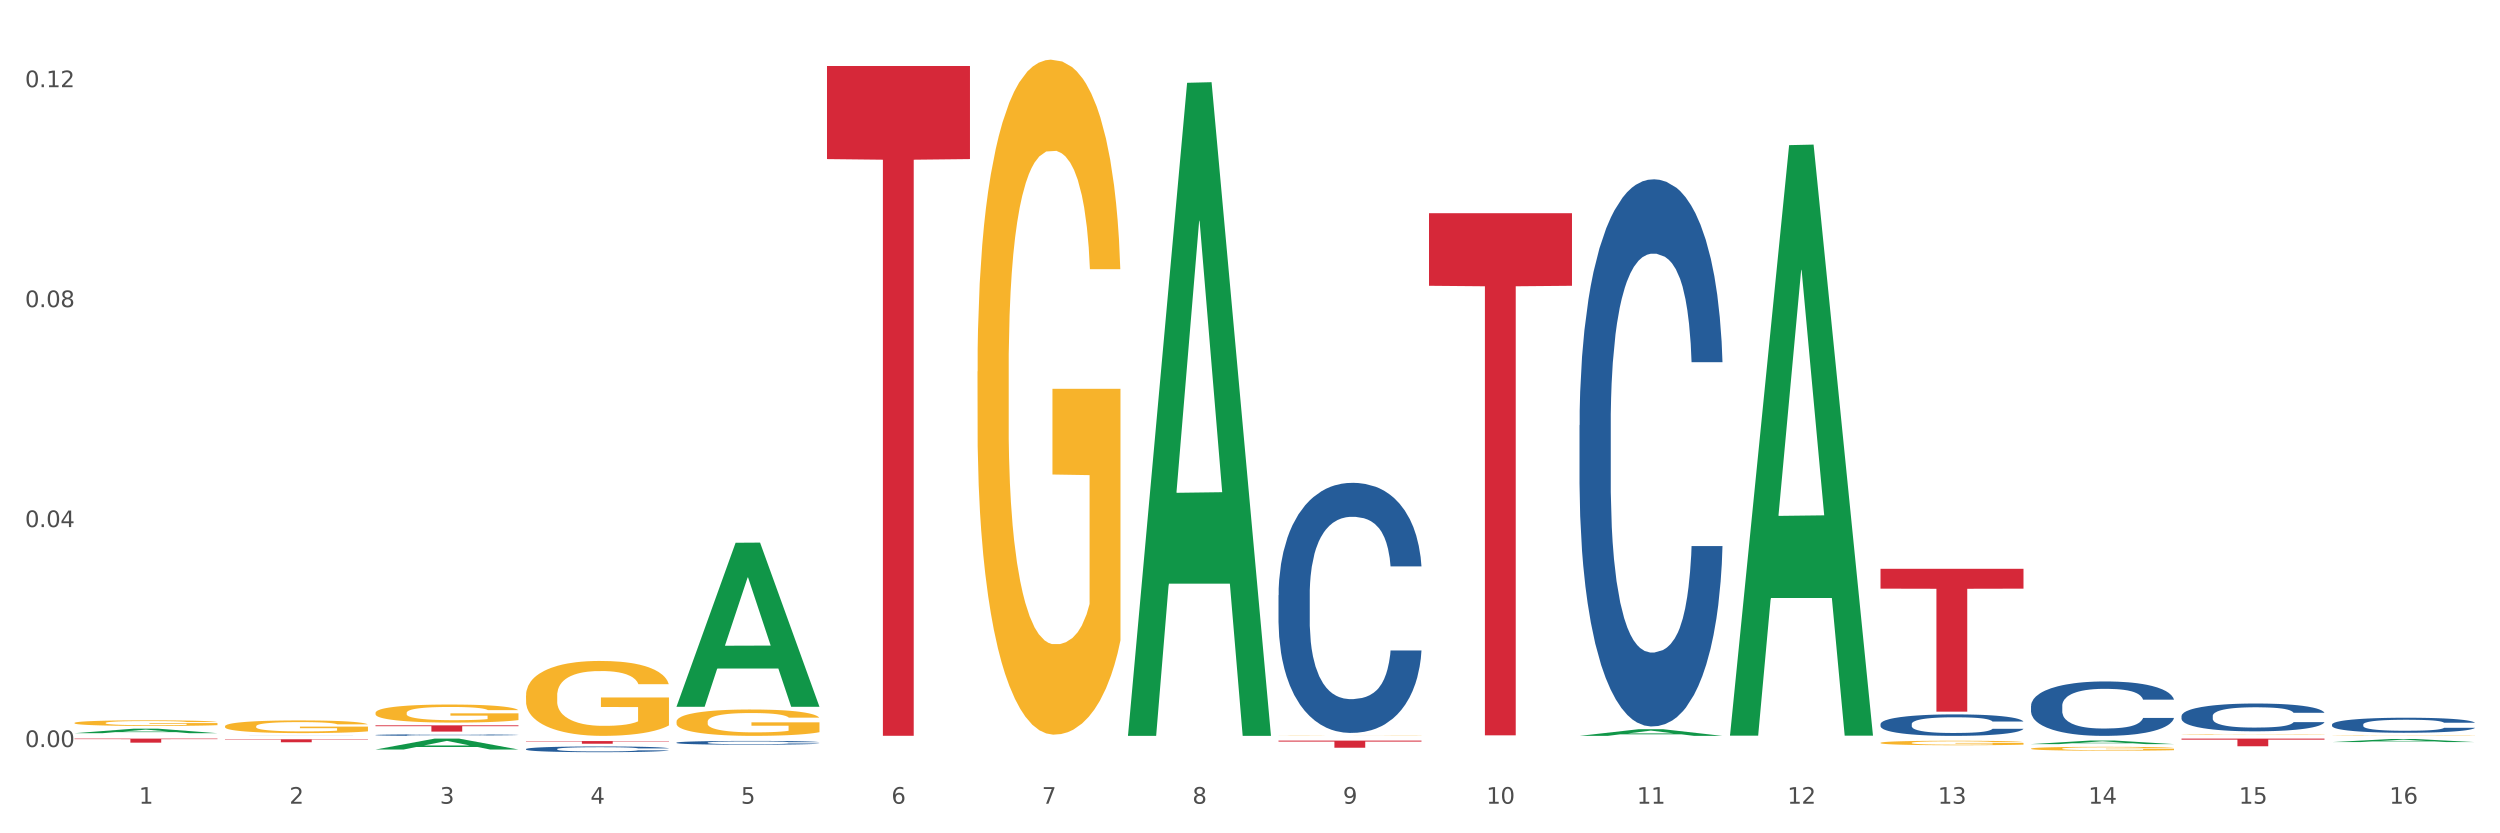 <?xml version="1.0" encoding="utf-8" standalone="no"?>
<!DOCTYPE svg PUBLIC "-//W3C//DTD SVG 1.1//EN"
  "http://www.w3.org/Graphics/SVG/1.1/DTD/svg11.dtd">
<svg xmlns:xlink="http://www.w3.org/1999/xlink" width="1080pt" height="360pt" viewBox="0 0 1080 360" xmlns="http://www.w3.org/2000/svg" version="1.1">
 <rect x="0" y="0" width="1080" height="360" fill="#333333" stroke="none"/>
 <defs>
  <style type="text/css">*{stroke-linejoin: round; stroke-linecap: butt}</style>
 </defs>
 <g id="figure_1">
  <g id="patch_1">
   <path d="M 0 360 
L 1080 360 
L 1080 0 
L 0 0 
z
" style="fill: #ffffff; stroke: #ffffff; stroke-linejoin: miter"/>
  </g>
  <g id="axes_1">
   <g id="matplotlib.axis_1">
    <g id="xtick_1">
     <g id="text_1">
      <!-- 1 -->
      <g style="fill: #4d4d4d" transform="translate(60.004 347.204) scale(0.096 -0.096)">
       <defs>
        <path id="DejaVuSans-31" d="M 794 531 
L 1825 531 
L 1825 4091 
L 703 3866 
L 703 4441 
L 1819 4666 
L 2450 4666 
L 2450 531 
L 3481 531 
L 3481 0 
L 794 0 
L 794 531 
z
" transform="scale(0.016)"/>
       </defs>
       <use xlink:href="#DejaVuSans-31"/>
      </g>
     </g>
    </g>
    <g id="xtick_2">
     <g id="text_2">
      <!-- 2 -->
      <g style="fill: #4d4d4d" transform="translate(125.021 347.204) scale(0.096 -0.096)">
       <defs>
        <path id="DejaVuSans-32" d="M 1228 531 
L 3431 531 
L 3431 0 
L 469 0 
L 469 531 
Q 828 903 1448 1529 
Q 2069 2156 2228 2338 
Q 2531 2678 2651 2914 
Q 2772 3150 2772 3378 
Q 2772 3750 2511 3984 
Q 2250 4219 1831 4219 
Q 1534 4219 1204 4116 
Q 875 4013 500 3803 
L 500 4441 
Q 881 4594 1212 4672 
Q 1544 4750 1819 4750 
Q 2544 4750 2975 4387 
Q 3406 4025 3406 3419 
Q 3406 3131 3298 2873 
Q 3191 2616 2906 2266 
Q 2828 2175 2409 1742 
Q 1991 1309 1228 531 
z
" transform="scale(0.016)"/>
       </defs>
       <use xlink:href="#DejaVuSans-32"/>
      </g>
     </g>
    </g>
    <g id="xtick_3">
     <g id="text_3">
      <!-- 3 -->
      <g style="fill: #4d4d4d" transform="translate(190.039 347.204) scale(0.096 -0.096)">
       <defs>
        <path id="DejaVuSans-33" d="M 2597 2516 
Q 3050 2419 3304 2112 
Q 3559 1806 3559 1356 
Q 3559 666 3084 287 
Q 2609 -91 1734 -91 
Q 1441 -91 1130 -33 
Q 819 25 488 141 
L 488 750 
Q 750 597 1062 519 
Q 1375 441 1716 441 
Q 2309 441 2620 675 
Q 2931 909 2931 1356 
Q 2931 1769 2642 2001 
Q 2353 2234 1838 2234 
L 1294 2234 
L 1294 2753 
L 1863 2753 
Q 2328 2753 2575 2939 
Q 2822 3125 2822 3475 
Q 2822 3834 2567 4026 
Q 2313 4219 1838 4219 
Q 1578 4219 1281 4162 
Q 984 4106 628 3988 
L 628 4550 
Q 988 4650 1302 4700 
Q 1616 4750 1894 4750 
Q 2613 4750 3031 4423 
Q 3450 4097 3450 3541 
Q 3450 3153 3228 2886 
Q 3006 2619 2597 2516 
z
" transform="scale(0.016)"/>
       </defs>
       <use xlink:href="#DejaVuSans-33"/>
      </g>
     </g>
    </g>
    <g id="xtick_4">
     <g id="text_4">
      <!-- 4 -->
      <g style="fill: #4d4d4d" transform="translate(255.056 347.204) scale(0.096 -0.096)">
       <defs>
        <path id="DejaVuSans-34" d="M 2419 4116 
L 825 1625 
L 2419 1625 
L 2419 4116 
z
M 2253 4666 
L 3047 4666 
L 3047 1625 
L 3713 1625 
L 3713 1100 
L 3047 1100 
L 3047 0 
L 2419 0 
L 2419 1100 
L 313 1100 
L 313 1709 
L 2253 4666 
z
" transform="scale(0.016)"/>
       </defs>
       <use xlink:href="#DejaVuSans-34"/>
      </g>
     </g>
    </g>
    <g id="xtick_5">
     <g id="text_5">
      <!-- 5 -->
      <g style="fill: #4d4d4d" transform="translate(320.073 347.204) scale(0.096 -0.096)">
       <defs>
        <path id="DejaVuSans-35" d="M 691 4666 
L 3169 4666 
L 3169 4134 
L 1269 4134 
L 1269 2991 
Q 1406 3038 1543 3061 
Q 1681 3084 1819 3084 
Q 2600 3084 3056 2656 
Q 3513 2228 3513 1497 
Q 3513 744 3044 326 
Q 2575 -91 1722 -91 
Q 1428 -91 1123 -41 
Q 819 9 494 109 
L 494 744 
Q 775 591 1075 516 
Q 1375 441 1709 441 
Q 2250 441 2565 725 
Q 2881 1009 2881 1497 
Q 2881 1984 2565 2268 
Q 2250 2553 1709 2553 
Q 1456 2553 1204 2497 
Q 953 2441 691 2322 
L 691 4666 
z
" transform="scale(0.016)"/>
       </defs>
       <use xlink:href="#DejaVuSans-35"/>
      </g>
     </g>
    </g>
    <g id="xtick_6">
     <g id="text_6">
      <!-- 6 -->
      <g style="fill: #4d4d4d" transform="translate(385.09 347.204) scale(0.096 -0.096)">
       <defs>
        <path id="DejaVuSans-36" d="M 2113 2584 
Q 1688 2584 1439 2293 
Q 1191 2003 1191 1497 
Q 1191 994 1439 701 
Q 1688 409 2113 409 
Q 2538 409 2786 701 
Q 3034 994 3034 1497 
Q 3034 2003 2786 2293 
Q 2538 2584 2113 2584 
z
M 3366 4563 
L 3366 3988 
Q 3128 4100 2886 4159 
Q 2644 4219 2406 4219 
Q 1781 4219 1451 3797 
Q 1122 3375 1075 2522 
Q 1259 2794 1537 2939 
Q 1816 3084 2150 3084 
Q 2853 3084 3261 2657 
Q 3669 2231 3669 1497 
Q 3669 778 3244 343 
Q 2819 -91 2113 -91 
Q 1303 -91 875 529 
Q 447 1150 447 2328 
Q 447 3434 972 4092 
Q 1497 4750 2381 4750 
Q 2619 4750 2861 4703 
Q 3103 4656 3366 4563 
z
" transform="scale(0.016)"/>
       </defs>
       <use xlink:href="#DejaVuSans-36"/>
      </g>
     </g>
    </g>
    <g id="xtick_7">
     <g id="text_7">
      <!-- 7 -->
      <g style="fill: #4d4d4d" transform="translate(450.108 347.204) scale(0.096 -0.096)">
       <defs>
        <path id="DejaVuSans-37" d="M 525 4666 
L 3525 4666 
L 3525 4397 
L 1831 0 
L 1172 0 
L 2766 4134 
L 525 4134 
L 525 4666 
z
" transform="scale(0.016)"/>
       </defs>
       <use xlink:href="#DejaVuSans-37"/>
      </g>
     </g>
    </g>
    <g id="xtick_8">
     <g id="text_8">
      <!-- 8 -->
      <g style="fill: #4d4d4d" transform="translate(515.125 347.204) scale(0.096 -0.096)">
       <defs>
        <path id="DejaVuSans-38" d="M 2034 2216 
Q 1584 2216 1326 1975 
Q 1069 1734 1069 1313 
Q 1069 891 1326 650 
Q 1584 409 2034 409 
Q 2484 409 2743 651 
Q 3003 894 3003 1313 
Q 3003 1734 2745 1975 
Q 2488 2216 2034 2216 
z
M 1403 2484 
Q 997 2584 770 2862 
Q 544 3141 544 3541 
Q 544 4100 942 4425 
Q 1341 4750 2034 4750 
Q 2731 4750 3128 4425 
Q 3525 4100 3525 3541 
Q 3525 3141 3298 2862 
Q 3072 2584 2669 2484 
Q 3125 2378 3379 2068 
Q 3634 1759 3634 1313 
Q 3634 634 3220 271 
Q 2806 -91 2034 -91 
Q 1263 -91 848 271 
Q 434 634 434 1313 
Q 434 1759 690 2068 
Q 947 2378 1403 2484 
z
M 1172 3481 
Q 1172 3119 1398 2916 
Q 1625 2713 2034 2713 
Q 2441 2713 2670 2916 
Q 2900 3119 2900 3481 
Q 2900 3844 2670 4047 
Q 2441 4250 2034 4250 
Q 1625 4250 1398 4047 
Q 1172 3844 1172 3481 
z
" transform="scale(0.016)"/>
       </defs>
       <use xlink:href="#DejaVuSans-38"/>
      </g>
     </g>
    </g>
    <g id="xtick_9">
     <g id="text_9">
      <!-- 9 -->
      <g style="fill: #4d4d4d" transform="translate(580.142 347.204) scale(0.096 -0.096)">
       <defs>
        <path id="DejaVuSans-39" d="M 703 97 
L 703 672 
Q 941 559 1184 500 
Q 1428 441 1663 441 
Q 2288 441 2617 861 
Q 2947 1281 2994 2138 
Q 2813 1869 2534 1725 
Q 2256 1581 1919 1581 
Q 1219 1581 811 2004 
Q 403 2428 403 3163 
Q 403 3881 828 4315 
Q 1253 4750 1959 4750 
Q 2769 4750 3195 4129 
Q 3622 3509 3622 2328 
Q 3622 1225 3098 567 
Q 2575 -91 1691 -91 
Q 1453 -91 1209 -44 
Q 966 3 703 97 
z
M 1959 2075 
Q 2384 2075 2632 2365 
Q 2881 2656 2881 3163 
Q 2881 3666 2632 3958 
Q 2384 4250 1959 4250 
Q 1534 4250 1286 3958 
Q 1038 3666 1038 3163 
Q 1038 2656 1286 2365 
Q 1534 2075 1959 2075 
z
" transform="scale(0.016)"/>
       </defs>
       <use xlink:href="#DejaVuSans-39"/>
      </g>
     </g>
    </g>
    <g id="xtick_10">
     <g id="text_10">
      <!-- 10 -->
      <g style="fill: #4d4d4d" transform="translate(642.105 347.204) scale(0.096 -0.096)">
       <defs>
        <path id="DejaVuSans-30" d="M 2034 4250 
Q 1547 4250 1301 3770 
Q 1056 3291 1056 2328 
Q 1056 1369 1301 889 
Q 1547 409 2034 409 
Q 2525 409 2770 889 
Q 3016 1369 3016 2328 
Q 3016 3291 2770 3770 
Q 2525 4250 2034 4250 
z
M 2034 4750 
Q 2819 4750 3233 4129 
Q 3647 3509 3647 2328 
Q 3647 1150 3233 529 
Q 2819 -91 2034 -91 
Q 1250 -91 836 529 
Q 422 1150 422 2328 
Q 422 3509 836 4129 
Q 1250 4750 2034 4750 
z
" transform="scale(0.016)"/>
       </defs>
       <use xlink:href="#DejaVuSans-31"/>
       <use xlink:href="#DejaVuSans-30" transform="translate(63.623 0)"/>
      </g>
     </g>
    </g>
    <g id="xtick_11">
     <g id="text_11">
      <!-- 11 -->
      <g style="fill: #4d4d4d" transform="translate(707.123 347.204) scale(0.096 -0.096)">
       <use xlink:href="#DejaVuSans-31"/>
       <use xlink:href="#DejaVuSans-31" transform="translate(63.623 0)"/>
      </g>
     </g>
    </g>
    <g id="xtick_12">
     <g id="text_12">
      <!-- 12 -->
      <g style="fill: #4d4d4d" transform="translate(772.14 347.204) scale(0.096 -0.096)">
       <use xlink:href="#DejaVuSans-31"/>
       <use xlink:href="#DejaVuSans-32" transform="translate(63.623 0)"/>
      </g>
     </g>
    </g>
    <g id="xtick_13">
     <g id="text_13">
      <!-- 13 -->
      <g style="fill: #4d4d4d" transform="translate(837.157 347.204) scale(0.096 -0.096)">
       <use xlink:href="#DejaVuSans-31"/>
       <use xlink:href="#DejaVuSans-33" transform="translate(63.623 0)"/>
      </g>
     </g>
    </g>
    <g id="xtick_14">
     <g id="text_14">
      <!-- 14 -->
      <g style="fill: #4d4d4d" transform="translate(902.174 347.204) scale(0.096 -0.096)">
       <use xlink:href="#DejaVuSans-31"/>
       <use xlink:href="#DejaVuSans-34" transform="translate(63.623 0)"/>
      </g>
     </g>
    </g>
    <g id="xtick_15">
     <g id="text_15">
      <!-- 15 -->
      <g style="fill: #4d4d4d" transform="translate(967.192 347.204) scale(0.096 -0.096)">
       <use xlink:href="#DejaVuSans-31"/>
       <use xlink:href="#DejaVuSans-35" transform="translate(63.623 0)"/>
      </g>
     </g>
    </g>
    <g id="xtick_16">
     <g id="text_16">
      <!-- 16 -->
      <g style="fill: #4d4d4d" transform="translate(1032.209 347.204) scale(0.096 -0.096)">
       <use xlink:href="#DejaVuSans-31"/>
       <use xlink:href="#DejaVuSans-36" transform="translate(63.623 0)"/>
      </g>
     </g>
    </g>
    <g id="xtick_17"/>
    <g id="xtick_18"/>
    <g id="xtick_19"/>
    <g id="xtick_20"/>
    <g id="xtick_21"/>
    <g id="xtick_22"/>
    <g id="xtick_23"/>
    <g id="xtick_24"/>
    <g id="xtick_25"/>
    <g id="xtick_26"/>
    <g id="xtick_27"/>
    <g id="xtick_28"/>
    <g id="xtick_29"/>
    <g id="xtick_30"/>
    <g id="xtick_31"/>
   </g>
   <g id="matplotlib.axis_2">
    <g id="ytick_1">
     <g id="text_17">
      <!-- 0.00 -->
      <g style="fill: #4d4d4d" transform="translate(10.8 322.722) scale(0.096 -0.096)">
       <defs>
        <path id="DejaVuSans-2e" d="M 684 794 
L 1344 794 
L 1344 0 
L 684 0 
L 684 794 
z
" transform="scale(0.016)"/>
       </defs>
       <use xlink:href="#DejaVuSans-30"/>
       <use xlink:href="#DejaVuSans-2e" transform="translate(63.623 0)"/>
       <use xlink:href="#DejaVuSans-30" transform="translate(95.41 0)"/>
       <use xlink:href="#DejaVuSans-30" transform="translate(159.033 0)"/>
      </g>
     </g>
    </g>
    <g id="ytick_2">
     <g id="text_18">
      <!-- 0.04 -->
      <g style="fill: #4d4d4d" transform="translate(10.8 227.703) scale(0.096 -0.096)">
       <use xlink:href="#DejaVuSans-30"/>
       <use xlink:href="#DejaVuSans-2e" transform="translate(63.623 0)"/>
       <use xlink:href="#DejaVuSans-30" transform="translate(95.41 0)"/>
       <use xlink:href="#DejaVuSans-34" transform="translate(159.033 0)"/>
      </g>
     </g>
    </g>
    <g id="ytick_3">
     <g id="text_19">
      <!-- 0.08 -->
      <g style="fill: #4d4d4d" transform="translate(10.8 132.684) scale(0.096 -0.096)">
       <use xlink:href="#DejaVuSans-30"/>
       <use xlink:href="#DejaVuSans-2e" transform="translate(63.623 0)"/>
       <use xlink:href="#DejaVuSans-30" transform="translate(95.41 0)"/>
       <use xlink:href="#DejaVuSans-38" transform="translate(159.033 0)"/>
      </g>
     </g>
    </g>
    <g id="ytick_4">
     <g id="text_20">
      <!-- 0.12 -->
      <g style="fill: #4d4d4d" transform="translate(10.8 37.665) scale(0.096 -0.096)">
       <use xlink:href="#DejaVuSans-30"/>
       <use xlink:href="#DejaVuSans-2e" transform="translate(63.623 0)"/>
       <use xlink:href="#DejaVuSans-31" transform="translate(95.41 0)"/>
       <use xlink:href="#DejaVuSans-32" transform="translate(159.033 0)"/>
      </g>
     </g>
    </g>
    <g id="ytick_5"/>
    <g id="ytick_6"/>
    <g id="ytick_7"/>
   </g>
   <g id="PolyCollection_1">
    <path d="M 32.175 316.738 
L 32.239 316.736 
L 57.709 314.789 
L 68.28 314.787 
L 93.941 316.741 
L 81.715 316.741 
L 76.176 316.286 
L 49.877 316.286 
L 49.686 316.294 
L 44.337 316.741 
L 32.175 316.741 
L 32.175 316.738 
L 53.188 316.015 
L 72.864 316.013 
L 63.122 315.203 
L 62.995 315.2 
L 62.867 315.205 
L 53.125 316.013 
L 53.188 316.015 
L 32.175 316.738 
z
" clip-path="url(#pf7649e963f)" style="fill: #109648"/>
    <path d="M 227.227 323.581 
L 227.3 323.579 
L 227.3 323.515 
L 227.519 323.429 
L 228.322 323.27 
L 229.344 323.15 
L 231.096 323.009 
L 232.045 322.95 
L 233.287 322.884 
L 235.842 322.778 
L 238.762 322.687 
L 240.807 322.637 
L 242.34 322.605 
L 245.771 322.548 
L 247.743 322.523 
L 249.787 322.503 
L 251.539 322.489 
L 254.459 322.473 
L 256.796 322.467 
L 259.497 322.464 
L 261.76 322.467 
L 264.754 322.476 
L 269.134 322.503 
L 270.814 322.519 
L 273.077 322.546 
L 275.413 322.582 
L 277.312 322.619 
L 279.502 322.671 
L 281.765 322.739 
L 283.955 322.825 
L 285.489 322.905 
L 286.73 322.989 
L 287.825 323.091 
L 288.628 323.202 
L 288.993 323.295 
L 275.632 323.295 
L 275.267 323.211 
L 274.537 323.12 
L 273.807 323.059 
L 273.004 323.009 
L 271.763 322.952 
L 270.668 322.916 
L 268.842 322.873 
L 267.163 322.846 
L 265.776 322.83 
L 264.097 322.816 
L 260.519 322.803 
L 257.964 322.803 
L 256.358 322.807 
L 254.386 322.818 
L 252.707 322.834 
L 250.736 322.862 
L 249.203 322.891 
L 247.669 322.93 
L 246.793 322.957 
L 245.479 323.007 
L 244.603 323.048 
L 243.435 323.118 
L 242.778 323.168 
L 241.61 323.297 
L 241.099 323.393 
L 240.88 323.458 
L 240.734 323.531 
L 240.734 323.885 
L 241.172 324.044 
L 241.537 324.112 
L 242.121 324.189 
L 243.216 324.289 
L 244.822 324.387 
L 246.501 324.457 
L 247.889 324.5 
L 249.203 324.532 
L 250.517 324.557 
L 252.123 324.58 
L 253.437 324.593 
L 255.409 324.607 
L 257.745 324.614 
L 259.57 324.614 
L 263.294 324.602 
L 264.973 324.591 
L 266.579 324.575 
L 268.331 324.55 
L 269.718 324.523 
L 270.522 324.502 
L 271.836 324.459 
L 272.858 324.414 
L 273.734 324.362 
L 274.318 324.316 
L 274.975 324.248 
L 275.486 324.171 
L 275.632 324.13 
L 288.993 324.13 
L 288.701 324.212 
L 288.19 324.291 
L 287.168 324.398 
L 286.365 324.459 
L 285.124 324.534 
L 283.809 324.598 
L 281.984 324.668 
L 280.305 324.72 
L 278.553 324.766 
L 276.654 324.807 
L 273.223 324.863 
L 271.982 324.879 
L 269.353 324.906 
L 267.309 324.922 
L 264.316 324.938 
L 261.249 324.947 
L 258.037 324.95 
L 255.19 324.945 
L 252.05 324.931 
L 250.079 324.918 
L 247.889 324.897 
L 245.333 324.866 
L 242.924 324.827 
L 240.661 324.782 
L 238.543 324.729 
L 236.572 324.67 
L 234.017 324.573 
L 232.118 324.477 
L 230.731 324.389 
L 229.782 324.314 
L 228.833 324.219 
L 228.322 324.153 
L 227.519 323.994 
L 227.227 323.847 
L 227.227 323.581 
z
" clip-path="url(#pf7649e963f)" style="fill: #255c99"/>
    <path d="M 292.244 320.815 
L 292.317 320.814 
L 292.317 320.772 
L 292.536 320.715 
L 293.339 320.609 
L 294.361 320.53 
L 296.113 320.437 
L 297.063 320.398 
L 298.304 320.354 
L 300.859 320.283 
L 303.78 320.223 
L 305.824 320.19 
L 307.357 320.169 
L 310.788 320.132 
L 312.76 320.115 
L 314.804 320.102 
L 316.556 320.093 
L 319.477 320.082 
L 321.813 320.078 
L 324.514 320.076 
L 326.778 320.078 
L 329.771 320.084 
L 334.152 320.102 
L 335.831 320.112 
L 338.094 320.13 
L 340.431 320.154 
L 342.329 320.178 
L 344.519 320.213 
L 346.782 320.258 
L 348.973 320.315 
L 350.506 320.368 
L 351.747 320.423 
L 352.842 320.491 
L 353.645 320.564 
L 354.01 320.626 
L 340.65 320.626 
L 340.284 320.57 
L 339.554 320.51 
L 338.824 320.47 
L 338.021 320.437 
L 336.78 320.399 
L 335.685 320.375 
L 333.86 320.346 
L 332.18 320.328 
L 330.793 320.318 
L 329.114 320.309 
L 325.536 320.3 
L 322.981 320.3 
L 321.375 320.303 
L 319.404 320.31 
L 317.724 320.321 
L 315.753 320.339 
L 314.22 320.359 
L 312.687 320.384 
L 311.811 320.402 
L 310.496 320.435 
L 309.62 320.462 
L 308.452 320.509 
L 307.795 320.542 
L 306.627 320.627 
L 306.116 320.691 
L 305.897 320.734 
L 305.751 320.782 
L 305.751 321.017 
L 306.189 321.122 
L 306.554 321.167 
L 307.138 321.218 
L 308.233 321.284 
L 309.839 321.349 
L 311.519 321.395 
L 312.906 321.424 
L 314.22 321.445 
L 315.534 321.461 
L 317.14 321.476 
L 318.455 321.485 
L 320.426 321.494 
L 322.762 321.499 
L 324.587 321.499 
L 328.311 321.491 
L 329.99 321.484 
L 331.596 321.473 
L 333.349 321.457 
L 334.736 321.439 
L 335.539 321.425 
L 336.853 321.397 
L 337.875 321.367 
L 338.751 321.332 
L 339.335 321.302 
L 339.992 321.257 
L 340.504 321.206 
L 340.65 321.179 
L 354.01 321.179 
L 353.718 321.233 
L 353.207 321.286 
L 352.185 321.356 
L 351.382 321.397 
L 350.141 321.446 
L 348.827 321.488 
L 347.001 321.535 
L 345.322 321.57 
L 343.57 321.6 
L 341.672 321.627 
L 338.24 321.664 
L 336.999 321.675 
L 334.371 321.693 
L 332.326 321.703 
L 329.333 321.714 
L 326.267 321.72 
L 323.054 321.721 
L 320.207 321.718 
L 317.067 321.709 
L 315.096 321.7 
L 312.906 321.687 
L 310.35 321.666 
L 307.941 321.64 
L 305.678 321.61 
L 303.561 321.576 
L 301.589 321.537 
L 299.034 321.472 
L 297.136 321.409 
L 295.748 321.35 
L 294.799 321.301 
L 293.85 321.238 
L 293.339 321.194 
L 292.536 321.089 
L 292.244 320.991 
L 292.244 320.815 
z
" clip-path="url(#pf7649e963f)" style="fill: #255c99"/>
    <path d="M 552.313 257.127 
L 552.386 257.028 
L 552.386 254.265 
L 552.605 250.516 
L 553.408 243.608 
L 554.43 238.379 
L 556.182 232.261 
L 557.132 229.695 
L 558.373 226.834 
L 560.928 222.196 
L 563.848 218.249 
L 565.893 216.078 
L 567.426 214.697 
L 570.857 212.23 
L 572.829 211.144 
L 574.873 210.256 
L 576.625 209.664 
L 579.546 208.974 
L 581.882 208.678 
L 584.583 208.579 
L 586.847 208.678 
L 589.84 209.072 
L 594.221 210.256 
L 595.9 210.947 
L 598.163 212.131 
L 600.499 213.71 
L 602.398 215.289 
L 604.588 217.558 
L 606.851 220.518 
L 609.042 224.268 
L 610.575 227.722 
L 611.816 231.373 
L 612.911 235.813 
L 613.714 240.648 
L 614.079 244.694 
L 600.718 244.694 
L 600.353 241.043 
L 599.623 237.096 
L 598.893 234.432 
L 598.09 232.261 
L 596.849 229.794 
L 595.754 228.215 
L 593.929 226.34 
L 592.249 225.156 
L 590.862 224.465 
L 589.183 223.873 
L 585.605 223.281 
L 583.05 223.281 
L 581.444 223.479 
L 579.473 223.972 
L 577.793 224.663 
L 575.822 225.847 
L 574.289 227.13 
L 572.756 228.807 
L 571.88 229.991 
L 570.565 232.162 
L 569.689 233.938 
L 568.521 236.997 
L 567.864 239.168 
L 566.696 244.792 
L 566.185 248.937 
L 565.966 251.798 
L 565.82 254.956 
L 565.82 270.349 
L 566.258 277.256 
L 566.623 280.217 
L 567.207 283.571 
L 568.302 287.913 
L 569.908 292.156 
L 571.588 295.215 
L 572.975 297.09 
L 574.289 298.471 
L 575.603 299.557 
L 577.209 300.543 
L 578.523 301.135 
L 580.495 301.728 
L 582.831 302.024 
L 584.656 302.024 
L 588.38 301.53 
L 590.059 301.037 
L 591.665 300.346 
L 593.418 299.261 
L 594.805 298.077 
L 595.608 297.189 
L 596.922 295.314 
L 597.944 293.34 
L 598.82 291.071 
L 599.404 289.097 
L 600.061 286.137 
L 600.572 282.782 
L 600.718 281.006 
L 614.079 281.006 
L 613.787 284.558 
L 613.276 288.012 
L 612.254 292.649 
L 611.451 295.314 
L 610.21 298.57 
L 608.896 301.333 
L 607.07 304.392 
L 605.391 306.661 
L 603.639 308.635 
L 601.741 310.411 
L 598.309 312.878 
L 597.068 313.568 
L 594.44 314.753 
L 592.395 315.443 
L 589.402 316.134 
L 586.336 316.529 
L 583.123 316.627 
L 580.276 316.43 
L 577.136 315.838 
L 575.165 315.246 
L 572.975 314.358 
L 570.419 312.976 
L 568.01 311.299 
L 565.747 309.325 
L 563.629 307.056 
L 561.658 304.49 
L 559.103 300.247 
L 557.205 296.103 
L 555.817 292.255 
L 554.868 288.999 
L 553.919 284.854 
L 553.408 281.993 
L 552.605 275.085 
L 552.313 268.672 
L 552.313 257.127 
z
" clip-path="url(#pf7649e963f)" style="fill: #255c99"/>
    <path d="M 682.347 183.667 
L 682.42 183.451 
L 682.42 177.407 
L 682.639 169.203 
L 683.443 154.092 
L 684.465 142.65 
L 686.217 129.266 
L 687.166 123.653 
L 688.407 117.393 
L 690.963 107.246 
L 693.883 98.611 
L 695.927 93.862 
L 697.46 90.84 
L 700.892 85.443 
L 702.863 83.068 
L 704.907 81.125 
L 706.66 79.83 
L 709.58 78.319 
L 711.916 77.671 
L 714.618 77.455 
L 716.881 77.671 
L 719.875 78.535 
L 724.255 81.125 
L 725.934 82.636 
L 728.198 85.227 
L 730.534 88.681 
L 732.432 92.135 
L 734.623 97.1 
L 736.886 103.576 
L 739.076 111.78 
L 740.609 119.335 
L 741.85 127.323 
L 742.946 137.037 
L 743.749 147.615 
L 744.114 156.466 
L 730.753 156.466 
L 730.388 148.479 
L 729.658 139.844 
L 728.928 134.015 
L 728.125 129.266 
L 726.883 123.869 
L 725.788 120.415 
L 723.963 116.313 
L 722.284 113.723 
L 720.897 112.212 
L 719.217 110.916 
L 715.64 109.621 
L 713.085 109.621 
L 711.478 110.053 
L 709.507 111.132 
L 707.828 112.643 
L 705.857 115.234 
L 704.323 118.04 
L 702.79 121.71 
L 701.914 124.301 
L 700.6 129.05 
L 699.724 132.936 
L 698.556 139.628 
L 697.899 144.377 
L 696.73 156.682 
L 696.219 165.749 
L 696 172.01 
L 695.854 178.918 
L 695.854 212.595 
L 696.292 227.706 
L 696.657 234.182 
L 697.241 241.522 
L 698.337 251.021 
L 699.943 260.304 
L 701.622 266.996 
L 703.009 271.098 
L 704.323 274.12 
L 705.638 276.495 
L 707.244 278.653 
L 708.558 279.949 
L 710.529 281.244 
L 712.866 281.891 
L 714.691 281.891 
L 718.414 280.812 
L 720.094 279.733 
L 721.7 278.222 
L 723.452 275.847 
L 724.839 273.256 
L 725.642 271.313 
L 726.956 267.212 
L 727.979 262.894 
L 728.855 257.929 
L 729.439 253.611 
L 730.096 247.135 
L 730.607 239.795 
L 730.753 235.909 
L 744.114 235.909 
L 743.822 243.681 
L 743.311 251.237 
L 742.289 261.383 
L 741.485 267.212 
L 740.244 274.336 
L 738.93 280.38 
L 737.105 287.073 
L 735.426 292.038 
L 733.673 296.355 
L 731.775 300.241 
L 728.344 305.638 
L 727.102 307.149 
L 724.474 309.74 
L 722.43 311.251 
L 719.436 312.762 
L 716.37 313.625 
L 713.158 313.841 
L 710.31 313.41 
L 707.171 312.114 
L 705.2 310.819 
L 703.009 308.876 
L 700.454 305.854 
L 698.045 302.184 
L 695.781 297.866 
L 693.664 292.901 
L 691.693 287.288 
L 689.137 278.006 
L 687.239 268.939 
L 685.852 260.52 
L 684.903 253.396 
L 683.954 244.329 
L 683.443 238.068 
L 682.639 222.957 
L 682.347 208.925 
L 682.347 183.667 
z
" clip-path="url(#pf7649e963f)" style="fill: #255c99"/>
    <path d="M 812.382 312.786 
L 812.455 312.777 
L 812.455 312.539 
L 812.674 312.217 
L 813.477 311.623 
L 814.499 311.174 
L 816.251 310.648 
L 817.201 310.427 
L 818.442 310.181 
L 820.997 309.782 
L 823.917 309.443 
L 825.962 309.256 
L 827.495 309.138 
L 830.926 308.925 
L 832.898 308.832 
L 834.942 308.756 
L 836.694 308.705 
L 839.615 308.646 
L 841.951 308.62 
L 844.652 308.612 
L 846.916 308.62 
L 849.909 308.654 
L 854.29 308.756 
L 855.969 308.815 
L 858.232 308.917 
L 860.568 309.053 
L 862.467 309.188 
L 864.657 309.384 
L 866.92 309.638 
L 869.111 309.96 
L 870.644 310.257 
L 871.885 310.571 
L 872.98 310.953 
L 873.783 311.369 
L 874.148 311.717 
L 860.787 311.717 
L 860.422 311.403 
L 859.692 311.063 
L 858.962 310.834 
L 858.159 310.648 
L 856.918 310.436 
L 855.823 310.3 
L 853.998 310.139 
L 852.318 310.037 
L 850.931 309.977 
L 849.252 309.927 
L 845.674 309.876 
L 843.119 309.876 
L 841.513 309.893 
L 839.542 309.935 
L 837.862 309.994 
L 835.891 310.096 
L 834.358 310.207 
L 832.825 310.351 
L 831.949 310.453 
L 830.634 310.639 
L 829.758 310.792 
L 828.59 311.055 
L 827.933 311.242 
L 826.765 311.725 
L 826.254 312.081 
L 826.035 312.327 
L 825.889 312.599 
L 825.889 313.922 
L 826.327 314.516 
L 826.692 314.771 
L 827.276 315.059 
L 828.371 315.432 
L 829.977 315.797 
L 831.657 316.06 
L 833.044 316.221 
L 834.358 316.34 
L 835.672 316.433 
L 837.278 316.518 
L 838.592 316.569 
L 840.564 316.62 
L 842.9 316.646 
L 844.725 316.646 
L 848.449 316.603 
L 850.128 316.561 
L 851.734 316.501 
L 853.486 316.408 
L 854.874 316.306 
L 855.677 316.23 
L 856.991 316.069 
L 858.013 315.899 
L 858.889 315.704 
L 859.473 315.534 
L 860.13 315.28 
L 860.641 314.991 
L 860.787 314.839 
L 874.148 314.839 
L 873.856 315.144 
L 873.345 315.441 
L 872.323 315.84 
L 871.52 316.069 
L 870.279 316.349 
L 868.965 316.586 
L 867.139 316.849 
L 865.46 317.044 
L 863.708 317.214 
L 861.81 317.367 
L 858.378 317.579 
L 857.137 317.638 
L 854.509 317.74 
L 852.464 317.799 
L 849.471 317.859 
L 846.405 317.893 
L 843.192 317.901 
L 840.345 317.884 
L 837.205 317.833 
L 835.234 317.782 
L 833.044 317.706 
L 830.488 317.587 
L 828.079 317.443 
L 825.816 317.273 
L 823.698 317.078 
L 821.727 316.858 
L 819.172 316.493 
L 817.274 316.137 
L 815.886 315.806 
L 814.937 315.526 
L 813.988 315.169 
L 813.477 314.923 
L 812.674 314.33 
L 812.382 313.778 
L 812.382 312.786 
z
" clip-path="url(#pf7649e963f)" style="fill: #255c99"/>
    <path d="M 877.399 304.95 
L 877.472 304.929 
L 877.472 304.327 
L 877.691 303.511 
L 878.494 302.008 
L 879.516 300.869 
L 881.269 299.538 
L 882.218 298.979 
L 883.459 298.357 
L 886.014 297.347 
L 888.935 296.488 
L 890.979 296.015 
L 892.512 295.715 
L 895.944 295.178 
L 897.915 294.942 
L 899.959 294.748 
L 901.711 294.619 
L 904.632 294.469 
L 906.968 294.405 
L 909.67 294.383 
L 911.933 294.405 
L 914.926 294.491 
L 919.307 294.748 
L 920.986 294.899 
L 923.249 295.156 
L 925.586 295.5 
L 927.484 295.844 
L 929.674 296.338 
L 931.938 296.982 
L 934.128 297.798 
L 935.661 298.55 
L 936.902 299.344 
L 937.997 300.311 
L 938.8 301.363 
L 939.166 302.244 
L 925.805 302.244 
L 925.44 301.449 
L 924.71 300.59 
L 923.979 300.01 
L 923.176 299.538 
L 921.935 299.001 
L 920.84 298.657 
L 919.015 298.249 
L 917.336 297.991 
L 915.948 297.841 
L 914.269 297.712 
L 910.692 297.583 
L 908.136 297.583 
L 906.53 297.626 
L 904.559 297.734 
L 902.88 297.884 
L 900.908 298.142 
L 899.375 298.421 
L 897.842 298.786 
L 896.966 299.044 
L 895.652 299.516 
L 894.775 299.903 
L 893.607 300.569 
L 892.95 301.041 
L 891.782 302.265 
L 891.271 303.167 
L 891.052 303.79 
L 890.906 304.478 
L 890.906 307.828 
L 891.344 309.332 
L 891.709 309.976 
L 892.293 310.706 
L 893.388 311.651 
L 894.995 312.575 
L 896.674 313.24 
L 898.061 313.649 
L 899.375 313.949 
L 900.689 314.185 
L 902.296 314.4 
L 903.61 314.529 
L 905.581 314.658 
L 907.917 314.722 
L 909.743 314.722 
L 913.466 314.615 
L 915.145 314.508 
L 916.751 314.357 
L 918.504 314.121 
L 919.891 313.863 
L 920.694 313.67 
L 922.008 313.262 
L 923.03 312.832 
L 923.906 312.338 
L 924.491 311.909 
L 925.148 311.265 
L 925.659 310.534 
L 925.805 310.148 
L 939.166 310.148 
L 938.873 310.921 
L 938.362 311.673 
L 937.34 312.682 
L 936.537 313.262 
L 935.296 313.971 
L 933.982 314.572 
L 932.157 315.238 
L 930.477 315.732 
L 928.725 316.161 
L 926.827 316.548 
L 923.395 317.085 
L 922.154 317.235 
L 919.526 317.493 
L 917.482 317.643 
L 914.488 317.794 
L 911.422 317.88 
L 908.209 317.901 
L 905.362 317.858 
L 902.223 317.729 
L 900.251 317.6 
L 898.061 317.407 
L 895.506 317.106 
L 893.096 316.741 
L 890.833 316.312 
L 888.716 315.818 
L 886.744 315.259 
L 884.189 314.336 
L 882.291 313.434 
L 880.904 312.596 
L 879.954 311.887 
L 879.005 310.985 
L 878.494 310.362 
L 877.691 308.859 
L 877.399 307.463 
L 877.399 304.95 
z
" clip-path="url(#pf7649e963f)" style="fill: #255c99"/>
    <path d="M 942.416 309.317 
L 942.489 309.306 
L 942.489 308.999 
L 942.708 308.582 
L 943.512 307.814 
L 944.534 307.232 
L 946.286 306.552 
L 947.235 306.267 
L 948.476 305.948 
L 951.032 305.433 
L 953.952 304.994 
L 955.996 304.752 
L 957.529 304.599 
L 960.961 304.324 
L 962.932 304.204 
L 964.976 304.105 
L 966.729 304.039 
L 969.649 303.962 
L 971.985 303.929 
L 974.687 303.918 
L 976.95 303.929 
L 979.943 303.973 
L 984.324 304.105 
L 986.003 304.182 
L 988.267 304.313 
L 990.603 304.489 
L 992.501 304.664 
L 994.691 304.917 
L 996.955 305.246 
L 999.145 305.663 
L 1000.678 306.047 
L 1001.919 306.453 
L 1003.015 306.947 
L 1003.818 307.485 
L 1004.183 307.934 
L 990.822 307.934 
L 990.457 307.528 
L 989.727 307.09 
L 988.997 306.793 
L 988.194 306.552 
L 986.952 306.278 
L 985.857 306.102 
L 984.032 305.893 
L 982.353 305.762 
L 980.966 305.685 
L 979.286 305.619 
L 975.709 305.553 
L 973.154 305.553 
L 971.547 305.575 
L 969.576 305.63 
L 967.897 305.707 
L 965.926 305.839 
L 964.392 305.981 
L 962.859 306.168 
L 961.983 306.299 
L 960.669 306.541 
L 959.793 306.738 
L 958.625 307.079 
L 957.967 307.32 
L 956.799 307.945 
L 956.288 308.406 
L 956.069 308.725 
L 955.923 309.076 
L 955.923 310.787 
L 956.361 311.556 
L 956.726 311.885 
L 957.31 312.258 
L 958.406 312.741 
L 960.012 313.213 
L 961.691 313.553 
L 963.078 313.761 
L 964.392 313.915 
L 965.707 314.036 
L 967.313 314.145 
L 968.627 314.211 
L 970.598 314.277 
L 972.935 314.31 
L 974.76 314.31 
L 978.483 314.255 
L 980.163 314.2 
L 981.769 314.123 
L 983.521 314.003 
L 984.908 313.871 
L 985.711 313.772 
L 987.025 313.564 
L 988.048 313.344 
L 988.924 313.092 
L 989.508 312.872 
L 990.165 312.543 
L 990.676 312.17 
L 990.822 311.973 
L 1004.183 311.973 
L 1003.891 312.368 
L 1003.38 312.752 
L 1002.358 313.267 
L 1001.554 313.564 
L 1000.313 313.926 
L 998.999 314.233 
L 997.174 314.573 
L 995.495 314.826 
L 993.742 315.045 
L 991.844 315.243 
L 988.413 315.517 
L 987.171 315.594 
L 984.543 315.725 
L 982.499 315.802 
L 979.505 315.879 
L 976.439 315.923 
L 973.227 315.934 
L 970.379 315.912 
L 967.24 315.846 
L 965.268 315.78 
L 963.078 315.682 
L 960.523 315.528 
L 958.114 315.341 
L 955.85 315.122 
L 953.733 314.869 
L 951.762 314.584 
L 949.206 314.112 
L 947.308 313.651 
L 945.921 313.224 
L 944.972 312.861 
L 944.023 312.401 
L 943.512 312.082 
L 942.708 311.314 
L 942.416 310.601 
L 942.416 309.317 
z
" clip-path="url(#pf7649e963f)" style="fill: #255c99"/>
    <path d="M 1007.434 312.975 
L 1007.507 312.969 
L 1007.507 312.803 
L 1007.726 312.577 
L 1008.529 312.162 
L 1009.551 311.847 
L 1011.303 311.479 
L 1012.252 311.324 
L 1013.493 311.152 
L 1016.049 310.873 
L 1018.969 310.636 
L 1021.013 310.505 
L 1022.547 310.422 
L 1025.978 310.273 
L 1027.949 310.208 
L 1029.994 310.155 
L 1031.746 310.119 
L 1034.666 310.077 
L 1037.003 310.06 
L 1039.704 310.054 
L 1041.967 310.06 
L 1044.961 310.083 
L 1049.341 310.155 
L 1051.021 310.196 
L 1053.284 310.267 
L 1055.62 310.362 
L 1057.518 310.457 
L 1059.709 310.594 
L 1061.972 310.772 
L 1064.162 310.998 
L 1065.696 311.206 
L 1066.937 311.425 
L 1068.032 311.693 
L 1068.835 311.983 
L 1069.2 312.227 
L 1055.839 312.227 
L 1055.474 312.007 
L 1054.744 311.77 
L 1054.014 311.609 
L 1053.211 311.479 
L 1051.97 311.33 
L 1050.875 311.235 
L 1049.049 311.122 
L 1047.37 311.051 
L 1045.983 311.01 
L 1044.304 310.974 
L 1040.726 310.938 
L 1038.171 310.938 
L 1036.565 310.95 
L 1034.593 310.98 
L 1032.914 311.022 
L 1030.943 311.093 
L 1029.41 311.17 
L 1027.876 311.271 
L 1027 311.342 
L 1025.686 311.473 
L 1024.81 311.58 
L 1023.642 311.764 
L 1022.985 311.894 
L 1021.817 312.233 
L 1021.306 312.482 
L 1021.086 312.654 
L 1020.94 312.844 
L 1020.94 313.771 
L 1021.379 314.186 
L 1021.744 314.365 
L 1022.328 314.567 
L 1023.423 314.828 
L 1025.029 315.083 
L 1026.708 315.267 
L 1028.095 315.38 
L 1029.41 315.463 
L 1030.724 315.528 
L 1032.33 315.588 
L 1033.644 315.623 
L 1035.615 315.659 
L 1037.952 315.677 
L 1039.777 315.677 
L 1043.501 315.647 
L 1045.18 315.618 
L 1046.786 315.576 
L 1048.538 315.511 
L 1049.925 315.439 
L 1050.728 315.386 
L 1052.043 315.273 
L 1053.065 315.154 
L 1053.941 315.018 
L 1054.525 314.899 
L 1055.182 314.721 
L 1055.693 314.519 
L 1055.839 314.412 
L 1069.2 314.412 
L 1068.908 314.626 
L 1068.397 314.834 
L 1067.375 315.113 
L 1066.572 315.273 
L 1065.33 315.469 
L 1064.016 315.635 
L 1062.191 315.819 
L 1060.512 315.956 
L 1058.76 316.075 
L 1056.861 316.182 
L 1053.43 316.33 
L 1052.189 316.372 
L 1049.56 316.443 
L 1047.516 316.484 
L 1044.523 316.526 
L 1041.456 316.55 
L 1038.244 316.556 
L 1035.396 316.544 
L 1032.257 316.508 
L 1030.286 316.473 
L 1028.095 316.419 
L 1025.54 316.336 
L 1023.131 316.235 
L 1020.867 316.116 
L 1018.75 315.98 
L 1016.779 315.825 
L 1014.224 315.57 
L 1012.325 315.321 
L 1010.938 315.089 
L 1009.989 314.893 
L 1009.04 314.644 
L 1008.529 314.472 
L 1007.726 314.056 
L 1007.434 313.67 
L 1007.434 312.975 
z
" clip-path="url(#pf7649e963f)" style="fill: #255c99"/>
    <path d="M 97.192 313.753 
L 97.265 313.748 
L 97.265 313.567 
L 97.411 313.412 
L 98.14 313.036 
L 99.234 312.726 
L 100.036 312.56 
L 100.838 312.425 
L 101.786 312.29 
L 102.953 312.149 
L 105.068 311.944 
L 106.381 311.839 
L 107.985 311.728 
L 110.902 311.568 
L 113.017 311.478 
L 115.204 311.403 
L 118.778 311.312 
L 121.111 311.272 
L 123.591 311.242 
L 126.58 311.222 
L 128.841 311.217 
L 133.8 311.232 
L 138.03 311.277 
L 140.071 311.312 
L 142.697 311.372 
L 144.082 311.413 
L 146.343 311.493 
L 148.676 311.598 
L 150.281 311.688 
L 152.687 311.859 
L 154.51 312.029 
L 156.188 312.239 
L 157.063 312.385 
L 157.719 312.52 
L 158.302 312.675 
L 158.886 312.921 
L 145.759 312.921 
L 145.249 312.746 
L 144.447 312.58 
L 143.28 312.42 
L 142.259 312.32 
L 140.509 312.194 
L 138.905 312.114 
L 137.227 312.054 
L 135.185 312.004 
L 133.581 311.979 
L 131.321 311.959 
L 126.872 311.964 
L 123.882 312.004 
L 121.84 312.054 
L 120.528 312.099 
L 119.361 312.149 
L 118.048 312.219 
L 116.517 312.325 
L 115.423 312.42 
L 114.329 312.54 
L 113.454 312.66 
L 112.652 312.801 
L 111.996 312.951 
L 111.485 313.106 
L 111.048 313.297 
L 110.683 313.613 
L 110.683 314.299 
L 110.829 314.454 
L 111.194 314.66 
L 111.631 314.815 
L 112.36 315.001 
L 113.017 315.126 
L 114.256 315.306 
L 115.642 315.457 
L 116.736 315.552 
L 117.83 315.632 
L 119.726 315.742 
L 121.84 315.833 
L 123.664 315.888 
L 126.143 315.938 
L 127.82 315.958 
L 129.279 315.968 
L 132.852 315.968 
L 135.404 315.953 
L 138.248 315.918 
L 140.436 315.873 
L 142.259 315.818 
L 144.301 315.727 
L 145.614 315.642 
L 145.614 314.595 
L 129.57 314.59 
L 129.57 313.893 
L 158.959 313.893 
L 158.959 315.938 
L 157.719 316.043 
L 156.333 316.138 
L 154.875 316.224 
L 152.687 316.329 
L 150.062 316.429 
L 147.728 316.499 
L 145.249 316.559 
L 142.332 316.614 
L 138.54 316.665 
L 136.206 316.685 
L 133.289 316.7 
L 129.862 316.705 
L 126.872 316.695 
L 123.955 316.67 
L 120.892 316.624 
L 117.903 316.559 
L 115.642 316.494 
L 113.381 316.414 
L 110.975 316.309 
L 109.079 316.208 
L 107.62 316.118 
L 106.016 316.003 
L 104.266 315.853 
L 102.953 315.717 
L 101.786 315.577 
L 100.547 315.397 
L 99.672 315.241 
L 98.797 315.046 
L 98.286 314.901 
L 97.703 314.675 
L 97.265 314.359 
L 97.192 313.753 
z
" clip-path="url(#pf7649e963f)" style="fill: #f7b32b"/>
    <path d="M 162.209 307.964 
L 162.282 307.957 
L 162.282 307.7 
L 162.428 307.479 
L 163.157 306.945 
L 164.251 306.503 
L 165.054 306.268 
L 165.856 306.075 
L 166.804 305.883 
L 167.97 305.683 
L 170.085 305.391 
L 171.398 305.241 
L 173.002 305.084 
L 175.919 304.856 
L 178.034 304.728 
L 180.222 304.621 
L 183.795 304.493 
L 186.128 304.435 
L 188.608 304.393 
L 191.598 304.364 
L 193.858 304.357 
L 198.817 304.378 
L 203.047 304.443 
L 205.089 304.493 
L 207.714 304.578 
L 209.099 304.635 
L 211.36 304.749 
L 213.694 304.899 
L 215.298 305.027 
L 217.704 305.27 
L 219.528 305.512 
L 221.205 305.811 
L 222.08 306.018 
L 222.736 306.211 
L 223.32 306.432 
L 223.903 306.781 
L 210.777 306.781 
L 210.266 306.531 
L 209.464 306.296 
L 208.297 306.068 
L 207.276 305.925 
L 205.526 305.747 
L 203.922 305.633 
L 202.245 305.548 
L 200.203 305.476 
L 198.598 305.441 
L 196.338 305.412 
L 191.889 305.419 
L 188.9 305.476 
L 186.858 305.548 
L 185.545 305.612 
L 184.378 305.683 
L 183.066 305.783 
L 181.534 305.933 
L 180.44 306.068 
L 179.347 306.239 
L 178.471 306.41 
L 177.669 306.61 
L 177.013 306.824 
L 176.503 307.045 
L 176.065 307.315 
L 175.7 307.765 
L 175.7 308.741 
L 175.846 308.962 
L 176.211 309.254 
L 176.648 309.475 
L 177.378 309.739 
L 178.034 309.917 
L 179.274 310.174 
L 180.659 310.388 
L 181.753 310.523 
L 182.847 310.637 
L 184.743 310.794 
L 186.858 310.923 
L 188.681 311.001 
L 191.16 311.072 
L 192.837 311.101 
L 194.296 311.115 
L 197.869 311.115 
L 200.422 311.094 
L 203.266 311.044 
L 205.453 310.98 
L 207.276 310.901 
L 209.318 310.773 
L 210.631 310.652 
L 210.631 309.162 
L 194.588 309.155 
L 194.588 308.164 
L 223.976 308.164 
L 223.976 311.072 
L 222.736 311.222 
L 221.351 311.357 
L 219.892 311.479 
L 217.704 311.628 
L 215.079 311.771 
L 212.746 311.871 
L 210.266 311.956 
L 207.349 312.035 
L 203.557 312.106 
L 201.224 312.134 
L 198.307 312.156 
L 194.879 312.163 
L 191.889 312.149 
L 188.972 312.113 
L 185.91 312.049 
L 182.92 311.956 
L 180.659 311.864 
L 178.399 311.75 
L 175.992 311.6 
L 174.096 311.457 
L 172.638 311.329 
L 171.033 311.165 
L 169.283 310.951 
L 167.97 310.759 
L 166.804 310.559 
L 165.564 310.302 
L 164.689 310.081 
L 163.814 309.803 
L 163.303 309.597 
L 162.72 309.276 
L 162.282 308.827 
L 162.209 307.964 
z
" clip-path="url(#pf7649e963f)" style="fill: #f7b32b"/>
    <path d="M 227.227 300.487 
L 227.3 300.457 
L 227.3 299.393 
L 227.445 298.476 
L 228.175 296.259 
L 229.269 294.426 
L 230.071 293.45 
L 230.873 292.652 
L 231.821 291.854 
L 232.988 291.026 
L 235.102 289.814 
L 236.415 289.193 
L 238.019 288.542 
L 240.936 287.596 
L 243.051 287.064 
L 245.239 286.62 
L 248.812 286.088 
L 251.146 285.852 
L 253.625 285.674 
L 256.615 285.556 
L 258.876 285.527 
L 263.834 285.615 
L 268.064 285.881 
L 270.106 286.088 
L 272.731 286.443 
L 274.117 286.68 
L 276.377 287.153 
L 278.711 287.774 
L 280.315 288.306 
L 282.722 289.311 
L 284.545 290.316 
L 286.222 291.558 
L 287.097 292.415 
L 287.753 293.214 
L 288.337 294.13 
L 288.92 295.579 
L 275.794 295.579 
L 275.283 294.544 
L 274.481 293.568 
L 273.315 292.622 
L 272.294 292.031 
L 270.543 291.292 
L 268.939 290.819 
L 267.262 290.464 
L 265.22 290.168 
L 263.616 290.021 
L 261.355 289.902 
L 256.907 289.932 
L 253.917 290.168 
L 251.875 290.464 
L 250.562 290.73 
L 249.396 291.026 
L 248.083 291.44 
L 246.552 292.061 
L 245.458 292.622 
L 244.364 293.332 
L 243.489 294.041 
L 242.687 294.869 
L 242.03 295.756 
L 241.52 296.673 
L 241.082 297.796 
L 240.718 299.659 
L 240.718 303.71 
L 240.863 304.626 
L 241.228 305.838 
L 241.666 306.755 
L 242.395 307.849 
L 243.051 308.588 
L 244.291 309.652 
L 245.676 310.539 
L 246.77 311.101 
L 247.864 311.574 
L 249.76 312.224 
L 251.875 312.757 
L 253.698 313.082 
L 256.177 313.378 
L 257.855 313.496 
L 259.313 313.555 
L 262.886 313.555 
L 265.439 313.466 
L 268.283 313.259 
L 270.47 312.993 
L 272.294 312.668 
L 274.335 312.136 
L 275.648 311.633 
L 275.648 305.454 
L 259.605 305.424 
L 259.605 301.315 
L 288.993 301.315 
L 288.993 313.378 
L 287.753 313.998 
L 286.368 314.56 
L 284.909 315.063 
L 282.722 315.684 
L 280.096 316.275 
L 277.763 316.689 
L 275.283 317.044 
L 272.366 317.369 
L 268.574 317.665 
L 266.241 317.783 
L 263.324 317.872 
L 259.897 317.901 
L 256.907 317.842 
L 253.99 317.694 
L 250.927 317.428 
L 247.937 317.044 
L 245.676 316.659 
L 243.416 316.186 
L 241.009 315.565 
L 239.113 314.974 
L 237.655 314.442 
L 236.05 313.762 
L 234.3 312.875 
L 232.988 312.077 
L 231.821 311.249 
L 230.581 310.184 
L 229.706 309.268 
L 228.831 308.115 
L 228.321 307.257 
L 227.737 305.927 
L 227.3 304.064 
L 227.227 300.487 
z
" clip-path="url(#pf7649e963f)" style="fill: #f7b32b"/>
    <path d="M 292.244 311.769 
L 292.317 311.758 
L 292.317 311.383 
L 292.463 311.061 
L 293.192 310.28 
L 294.286 309.634 
L 295.088 309.291 
L 295.89 309.009 
L 296.838 308.728 
L 298.005 308.437 
L 300.12 308.01 
L 301.432 307.791 
L 303.037 307.562 
L 305.954 307.229 
L 308.068 307.042 
L 310.256 306.885 
L 313.829 306.698 
L 316.163 306.615 
L 318.642 306.552 
L 321.632 306.511 
L 323.893 306.5 
L 328.852 306.531 
L 333.081 306.625 
L 335.123 306.698 
L 337.748 306.823 
L 339.134 306.906 
L 341.395 307.073 
L 343.728 307.292 
L 345.332 307.479 
L 347.739 307.833 
L 349.562 308.187 
L 351.239 308.624 
L 352.114 308.926 
L 352.771 309.207 
L 353.354 309.53 
L 353.937 310.04 
L 340.811 310.04 
L 340.301 309.676 
L 339.499 309.332 
L 338.332 308.999 
L 337.311 308.791 
L 335.561 308.531 
L 333.956 308.364 
L 332.279 308.239 
L 330.237 308.135 
L 328.633 308.083 
L 326.372 308.041 
L 321.924 308.052 
L 318.934 308.135 
L 316.892 308.239 
L 315.58 308.333 
L 314.413 308.437 
L 313.1 308.583 
L 311.569 308.801 
L 310.475 308.999 
L 309.381 309.249 
L 308.506 309.499 
L 307.704 309.79 
L 307.047 310.103 
L 306.537 310.425 
L 306.099 310.821 
L 305.735 311.477 
L 305.735 312.903 
L 305.881 313.226 
L 306.245 313.653 
L 306.683 313.976 
L 307.412 314.361 
L 308.068 314.621 
L 309.308 314.996 
L 310.694 315.309 
L 311.788 315.506 
L 312.881 315.673 
L 314.777 315.902 
L 316.892 316.089 
L 318.715 316.204 
L 321.195 316.308 
L 322.872 316.35 
L 324.33 316.371 
L 327.904 316.371 
L 330.456 316.339 
L 333.3 316.266 
L 335.488 316.173 
L 337.311 316.058 
L 339.353 315.871 
L 340.665 315.694 
L 340.665 313.518 
L 324.622 313.507 
L 324.622 312.06 
L 354.01 312.06 
L 354.01 316.308 
L 352.771 316.527 
L 351.385 316.725 
L 349.927 316.902 
L 347.739 317.12 
L 345.114 317.328 
L 342.78 317.474 
L 340.301 317.599 
L 337.384 317.714 
L 333.592 317.818 
L 331.258 317.859 
L 328.341 317.891 
L 324.914 317.901 
L 321.924 317.88 
L 319.007 317.828 
L 315.944 317.735 
L 312.954 317.599 
L 310.694 317.464 
L 308.433 317.297 
L 306.027 317.079 
L 304.131 316.87 
L 302.672 316.683 
L 301.068 316.443 
L 299.318 316.131 
L 298.005 315.85 
L 296.838 315.558 
L 295.598 315.184 
L 294.723 314.861 
L 293.848 314.455 
L 293.338 314.153 
L 292.754 313.684 
L 292.317 313.028 
L 292.244 311.769 
z
" clip-path="url(#pf7649e963f)" style="fill: #f7b32b"/>
    <path d="M 422.278 160.516 
L 422.351 160.249 
L 422.351 150.662 
L 422.497 142.406 
L 423.226 122.432 
L 424.32 105.921 
L 425.122 97.132 
L 425.925 89.942 
L 426.873 82.751 
L 428.039 75.294 
L 430.154 64.375 
L 431.467 58.783 
L 433.071 52.924 
L 435.988 44.402 
L 438.103 39.608 
L 440.291 35.613 
L 443.864 30.82 
L 446.197 28.689 
L 448.677 27.091 
L 451.667 26.026 
L 453.927 25.759 
L 458.886 26.558 
L 463.116 28.955 
L 465.158 30.82 
L 467.783 34.015 
L 469.168 36.146 
L 471.429 40.407 
L 473.763 46 
L 475.367 50.793 
L 477.773 59.848 
L 479.596 68.903 
L 481.274 80.088 
L 482.149 87.811 
L 482.805 95.002 
L 483.389 103.258 
L 483.972 116.307 
L 470.846 116.307 
L 470.335 106.986 
L 469.533 98.198 
L 468.366 89.675 
L 467.345 84.349 
L 465.595 77.691 
L 463.991 73.43 
L 462.314 70.234 
L 460.272 67.571 
L 458.667 66.24 
L 456.407 65.174 
L 451.958 65.441 
L 448.969 67.571 
L 446.927 70.234 
L 445.614 72.631 
L 444.447 75.294 
L 443.135 79.023 
L 441.603 84.615 
L 440.509 89.675 
L 439.416 96.067 
L 438.54 102.459 
L 437.738 109.915 
L 437.082 117.905 
L 436.571 126.161 
L 436.134 136.281 
L 435.769 153.059 
L 435.769 189.544 
L 435.915 197.8 
L 436.28 208.719 
L 436.717 216.975 
L 437.447 226.828 
L 438.103 233.486 
L 439.343 243.074 
L 440.728 251.063 
L 441.822 256.123 
L 442.916 260.384 
L 444.812 266.243 
L 446.927 271.037 
L 448.75 273.966 
L 451.229 276.629 
L 452.906 277.695 
L 454.365 278.227 
L 457.938 278.227 
L 460.49 277.428 
L 463.334 275.564 
L 465.522 273.167 
L 467.345 270.238 
L 469.387 265.444 
L 470.7 260.917 
L 470.7 205.257 
L 454.657 204.99 
L 454.657 167.972 
L 484.045 167.972 
L 484.045 276.629 
L 482.805 282.222 
L 481.42 287.282 
L 479.961 291.81 
L 477.773 297.402 
L 475.148 302.728 
L 472.815 306.457 
L 470.335 309.653 
L 467.418 312.582 
L 463.626 315.245 
L 461.293 316.311 
L 458.376 317.11 
L 454.948 317.376 
L 451.958 316.843 
L 449.041 315.512 
L 445.979 313.115 
L 442.989 309.653 
L 440.728 306.191 
L 438.468 301.93 
L 436.061 296.337 
L 434.165 291.011 
L 432.707 286.217 
L 431.102 280.092 
L 429.352 272.102 
L 428.039 264.912 
L 426.873 257.455 
L 425.633 247.867 
L 424.758 239.612 
L 423.883 229.225 
L 423.372 221.502 
L 422.789 209.518 
L 422.351 192.74 
L 422.278 160.516 
z
" clip-path="url(#pf7649e963f)" style="fill: #f7b32b"/>
    <path d="M 552.313 317.847 
L 552.386 317.847 
L 552.386 317.844 
L 552.532 317.841 
L 553.261 317.834 
L 554.355 317.828 
L 555.157 317.825 
L 555.959 317.823 
L 556.907 317.82 
L 558.074 317.818 
L 560.189 317.814 
L 561.501 317.812 
L 563.106 317.81 
L 566.023 317.807 
L 568.137 317.805 
L 570.325 317.804 
L 573.898 317.802 
L 576.232 317.802 
L 578.711 317.801 
L 581.701 317.801 
L 583.962 317.801 
L 588.921 317.801 
L 593.15 317.802 
L 595.192 317.802 
L 597.817 317.803 
L 599.203 317.804 
L 601.464 317.806 
L 603.797 317.808 
L 605.401 317.809 
L 607.808 317.812 
L 609.631 317.816 
L 611.308 317.819 
L 612.183 317.822 
L 612.84 317.824 
L 613.423 317.827 
L 614.006 317.832 
L 600.88 317.832 
L 600.37 317.829 
L 599.567 317.826 
L 598.401 317.823 
L 597.38 317.821 
L 595.63 317.819 
L 594.025 317.817 
L 592.348 317.816 
L 590.306 317.815 
L 588.702 317.815 
L 586.441 317.814 
L 581.993 317.814 
L 579.003 317.815 
L 576.961 317.816 
L 575.649 317.817 
L 574.482 317.818 
L 573.169 317.819 
L 571.638 317.821 
L 570.544 317.823 
L 569.45 317.825 
L 568.575 317.827 
L 567.773 317.83 
L 567.116 317.832 
L 566.606 317.835 
L 566.168 317.839 
L 565.804 317.844 
L 565.804 317.857 
L 565.95 317.86 
L 566.314 317.864 
L 566.752 317.867 
L 567.481 317.87 
L 568.137 317.872 
L 569.377 317.876 
L 570.763 317.878 
L 571.856 317.88 
L 572.95 317.881 
L 574.846 317.883 
L 576.961 317.885 
L 578.784 317.886 
L 581.264 317.887 
L 582.941 317.887 
L 584.399 317.888 
L 587.973 317.888 
L 590.525 317.887 
L 593.369 317.887 
L 595.557 317.886 
L 597.38 317.885 
L 599.422 317.883 
L 600.734 317.882 
L 600.734 317.862 
L 584.691 317.862 
L 584.691 317.85 
L 614.079 317.85 
L 614.079 317.887 
L 612.84 317.889 
L 611.454 317.891 
L 609.996 317.892 
L 607.808 317.894 
L 605.183 317.896 
L 602.849 317.897 
L 600.37 317.898 
L 597.453 317.899 
L 593.661 317.9 
L 591.327 317.901 
L 588.41 317.901 
L 584.983 317.901 
L 581.993 317.901 
L 579.076 317.9 
L 576.013 317.9 
L 573.023 317.898 
L 570.763 317.897 
L 568.502 317.896 
L 566.096 317.894 
L 564.199 317.892 
L 562.741 317.89 
L 561.137 317.888 
L 559.387 317.886 
L 558.074 317.883 
L 556.907 317.88 
L 555.667 317.877 
L 554.792 317.874 
L 553.917 317.871 
L 553.407 317.868 
L 552.823 317.864 
L 552.386 317.858 
L 552.313 317.847 
z
" clip-path="url(#pf7649e963f)" style="fill: #f7b32b"/>
    <path d="M 812.382 320.9 
L 812.455 320.899 
L 812.455 320.834 
L 812.601 320.779 
L 813.33 320.645 
L 814.424 320.535 
L 815.226 320.476 
L 816.028 320.428 
L 816.976 320.38 
L 818.143 320.33 
L 820.258 320.257 
L 821.57 320.219 
L 823.175 320.18 
L 826.092 320.123 
L 828.206 320.091 
L 830.394 320.064 
L 833.967 320.032 
L 836.301 320.018 
L 838.78 320.007 
L 841.77 320 
L 844.031 319.998 
L 848.99 320.003 
L 853.219 320.019 
L 855.261 320.032 
L 857.886 320.053 
L 859.272 320.068 
L 861.532 320.096 
L 863.866 320.134 
L 865.47 320.166 
L 867.877 320.226 
L 869.7 320.287 
L 871.377 320.362 
L 872.252 320.414 
L 872.909 320.462 
L 873.492 320.517 
L 874.075 320.604 
L 860.949 320.604 
L 860.439 320.542 
L 859.636 320.483 
L 858.47 320.426 
L 857.449 320.39 
L 855.699 320.346 
L 854.094 320.317 
L 852.417 320.296 
L 850.375 320.278 
L 848.771 320.269 
L 846.51 320.262 
L 842.062 320.264 
L 839.072 320.278 
L 837.03 320.296 
L 835.717 320.312 
L 834.551 320.33 
L 833.238 320.355 
L 831.707 320.392 
L 830.613 320.426 
L 829.519 320.469 
L 828.644 320.512 
L 827.842 320.562 
L 827.185 320.615 
L 826.675 320.67 
L 826.237 320.738 
L 825.873 320.851 
L 825.873 321.095 
L 826.019 321.15 
L 826.383 321.223 
L 826.821 321.279 
L 827.55 321.345 
L 828.206 321.389 
L 829.446 321.453 
L 830.832 321.507 
L 831.925 321.541 
L 833.019 321.569 
L 834.915 321.609 
L 837.03 321.641 
L 838.853 321.66 
L 841.333 321.678 
L 843.01 321.685 
L 844.468 321.689 
L 848.042 321.689 
L 850.594 321.684 
L 853.438 321.671 
L 855.626 321.655 
L 857.449 321.635 
L 859.491 321.603 
L 860.803 321.573 
L 860.803 321.2 
L 844.76 321.198 
L 844.76 320.95 
L 874.148 320.95 
L 874.148 321.678 
L 872.909 321.716 
L 871.523 321.75 
L 870.065 321.78 
L 867.877 321.817 
L 865.252 321.853 
L 862.918 321.878 
L 860.439 321.899 
L 857.522 321.919 
L 853.73 321.937 
L 851.396 321.944 
L 848.479 321.949 
L 845.052 321.951 
L 842.062 321.948 
L 839.145 321.939 
L 836.082 321.923 
L 833.092 321.899 
L 830.832 321.876 
L 828.571 321.848 
L 826.164 321.81 
L 824.268 321.775 
L 822.81 321.742 
L 821.206 321.701 
L 819.455 321.648 
L 818.143 321.6 
L 816.976 321.55 
L 815.736 321.486 
L 814.861 321.43 
L 813.986 321.361 
L 813.476 321.309 
L 812.892 321.229 
L 812.455 321.116 
L 812.382 320.9 
z
" clip-path="url(#pf7649e963f)" style="fill: #f7b32b"/>
    <path d="M 877.399 323.409 
L 877.472 323.407 
L 877.472 323.351 
L 877.618 323.304 
L 878.347 323.188 
L 879.441 323.092 
L 880.243 323.041 
L 881.045 323 
L 881.993 322.958 
L 883.16 322.915 
L 885.275 322.852 
L 886.588 322.819 
L 888.192 322.785 
L 891.109 322.736 
L 893.224 322.708 
L 895.411 322.685 
L 898.985 322.657 
L 901.318 322.645 
L 903.798 322.636 
L 906.787 322.629 
L 909.048 322.628 
L 914.007 322.633 
L 918.236 322.646 
L 920.278 322.657 
L 922.904 322.676 
L 924.289 322.688 
L 926.55 322.713 
L 928.883 322.745 
L 930.488 322.773 
L 932.894 322.825 
L 934.717 322.878 
L 936.394 322.943 
L 937.27 322.987 
L 937.926 323.029 
L 938.509 323.077 
L 939.093 323.152 
L 925.966 323.152 
L 925.456 323.098 
L 924.654 323.048 
L 923.487 322.998 
L 922.466 322.967 
L 920.716 322.929 
L 919.111 322.904 
L 917.434 322.886 
L 915.392 322.87 
L 913.788 322.862 
L 911.527 322.856 
L 907.079 322.858 
L 904.089 322.87 
L 902.047 322.886 
L 900.735 322.899 
L 899.568 322.915 
L 898.255 322.936 
L 896.724 322.969 
L 895.63 322.998 
L 894.536 323.035 
L 893.661 323.072 
L 892.859 323.115 
L 892.203 323.162 
L 891.692 323.21 
L 891.255 323.268 
L 890.89 323.365 
L 890.89 323.577 
L 891.036 323.624 
L 891.4 323.688 
L 891.838 323.736 
L 892.567 323.793 
L 893.224 323.831 
L 894.463 323.887 
L 895.849 323.933 
L 896.943 323.962 
L 898.037 323.987 
L 899.933 324.021 
L 902.047 324.049 
L 903.87 324.066 
L 906.35 324.081 
L 908.027 324.087 
L 909.486 324.09 
L 913.059 324.09 
L 915.611 324.086 
L 918.455 324.075 
L 920.643 324.061 
L 922.466 324.044 
L 924.508 324.016 
L 925.82 323.99 
L 925.82 323.668 
L 909.777 323.666 
L 909.777 323.452 
L 939.166 323.452 
L 939.166 324.081 
L 937.926 324.114 
L 936.54 324.143 
L 935.082 324.169 
L 932.894 324.201 
L 930.269 324.232 
L 927.935 324.254 
L 925.456 324.272 
L 922.539 324.289 
L 918.747 324.305 
L 916.413 324.311 
L 913.496 324.316 
L 910.069 324.317 
L 907.079 324.314 
L 904.162 324.306 
L 901.099 324.292 
L 898.109 324.272 
L 895.849 324.252 
L 893.588 324.228 
L 891.182 324.195 
L 889.286 324.164 
L 887.827 324.137 
L 886.223 324.101 
L 884.473 324.055 
L 883.16 324.013 
L 881.993 323.97 
L 880.754 323.915 
L 879.879 323.867 
L 879.003 323.807 
L 878.493 323.762 
L 877.91 323.692 
L 877.472 323.595 
L 877.399 323.409 
z
" clip-path="url(#pf7649e963f)" style="fill: #f7b32b"/>
    <path d="M 942.416 317.214 
L 942.489 317.213 
L 942.489 317.206 
L 942.635 317.199 
L 943.364 317.184 
L 944.458 317.17 
L 945.26 317.164 
L 946.063 317.158 
L 947.011 317.152 
L 948.177 317.146 
L 950.292 317.138 
L 951.605 317.133 
L 953.209 317.129 
L 956.126 317.122 
L 958.241 317.118 
L 960.429 317.115 
L 964.002 317.111 
L 966.335 317.109 
L 968.815 317.108 
L 971.805 317.107 
L 974.065 317.107 
L 979.024 317.108 
L 983.254 317.11 
L 985.296 317.111 
L 987.921 317.114 
L 989.306 317.115 
L 991.567 317.119 
L 993.901 317.123 
L 995.505 317.127 
L 997.911 317.134 
L 999.734 317.141 
L 1001.412 317.15 
L 1002.287 317.156 
L 1002.943 317.162 
L 1003.526 317.168 
L 1004.11 317.179 
L 990.984 317.179 
L 990.473 317.171 
L 989.671 317.164 
L 988.504 317.158 
L 987.483 317.153 
L 985.733 317.148 
L 984.129 317.145 
L 982.451 317.142 
L 980.41 317.14 
L 978.805 317.139 
L 976.545 317.138 
L 972.096 317.138 
L 969.106 317.14 
L 967.065 317.142 
L 965.752 317.144 
L 964.585 317.146 
L 963.273 317.149 
L 961.741 317.154 
L 960.647 317.158 
L 959.553 317.163 
L 958.678 317.168 
L 957.876 317.174 
L 957.22 317.18 
L 956.709 317.186 
L 956.272 317.194 
L 955.907 317.208 
L 955.907 317.237 
L 956.053 317.243 
L 956.418 317.252 
L 956.855 317.258 
L 957.585 317.266 
L 958.241 317.271 
L 959.481 317.279 
L 960.866 317.285 
L 961.96 317.289 
L 963.054 317.292 
L 964.95 317.297 
L 967.065 317.301 
L 968.888 317.303 
L 971.367 317.305 
L 973.044 317.306 
L 974.503 317.307 
L 978.076 317.307 
L 980.628 317.306 
L 983.472 317.304 
L 985.66 317.303 
L 987.483 317.3 
L 989.525 317.296 
L 990.838 317.293 
L 990.838 317.249 
L 974.795 317.249 
L 974.795 317.219 
L 1004.183 317.219 
L 1004.183 317.305 
L 1002.943 317.31 
L 1001.558 317.314 
L 1000.099 317.317 
L 997.911 317.322 
L 995.286 317.326 
L 992.953 317.329 
L 990.473 317.331 
L 987.556 317.334 
L 983.764 317.336 
L 981.431 317.337 
L 978.514 317.337 
L 975.086 317.338 
L 972.096 317.337 
L 969.179 317.336 
L 966.117 317.334 
L 963.127 317.331 
L 960.866 317.329 
L 958.605 317.325 
L 956.199 317.321 
L 954.303 317.317 
L 952.844 317.313 
L 951.24 317.308 
L 949.49 317.302 
L 948.177 317.296 
L 947.011 317.29 
L 945.771 317.283 
L 944.896 317.276 
L 944.021 317.268 
L 943.51 317.262 
L 942.927 317.252 
L 942.489 317.239 
L 942.416 317.214 
z
" clip-path="url(#pf7649e963f)" style="fill: #f7b32b"/>
    <path d="M 1007.434 317.809 
L 1007.507 317.808 
L 1007.507 317.803 
L 1007.652 317.798 
L 1008.382 317.786 
L 1009.475 317.776 
L 1010.278 317.771 
L 1011.08 317.767 
L 1012.028 317.763 
L 1013.195 317.758 
L 1015.309 317.752 
L 1016.622 317.748 
L 1018.226 317.745 
L 1021.143 317.74 
L 1023.258 317.737 
L 1025.446 317.735 
L 1029.019 317.732 
L 1031.353 317.731 
L 1033.832 317.73 
L 1036.822 317.729 
L 1039.083 317.729 
L 1044.041 317.729 
L 1048.271 317.731 
L 1050.313 317.732 
L 1052.938 317.734 
L 1054.324 317.735 
L 1056.584 317.738 
L 1058.918 317.741 
L 1060.522 317.744 
L 1062.929 317.749 
L 1064.752 317.754 
L 1066.429 317.761 
L 1067.304 317.766 
L 1067.96 317.77 
L 1068.544 317.775 
L 1069.127 317.782 
L 1056.001 317.782 
L 1055.49 317.777 
L 1054.688 317.772 
L 1053.521 317.767 
L 1052.5 317.764 
L 1050.75 317.76 
L 1049.146 317.757 
L 1047.469 317.755 
L 1045.427 317.754 
L 1043.823 317.753 
L 1041.562 317.752 
L 1037.114 317.752 
L 1034.124 317.754 
L 1032.082 317.755 
L 1030.769 317.757 
L 1029.602 317.758 
L 1028.29 317.76 
L 1026.758 317.764 
L 1025.665 317.767 
L 1024.571 317.771 
L 1023.696 317.774 
L 1022.893 317.779 
L 1022.237 317.783 
L 1021.727 317.788 
L 1021.289 317.794 
L 1020.925 317.804 
L 1020.925 317.826 
L 1021.07 317.831 
L 1021.435 317.837 
L 1021.873 317.842 
L 1022.602 317.848 
L 1023.258 317.852 
L 1024.498 317.857 
L 1025.883 317.862 
L 1026.977 317.865 
L 1028.071 317.867 
L 1029.967 317.871 
L 1032.082 317.874 
L 1033.905 317.875 
L 1036.384 317.877 
L 1038.062 317.878 
L 1039.52 317.878 
L 1043.093 317.878 
L 1045.646 317.878 
L 1048.49 317.876 
L 1050.677 317.875 
L 1052.5 317.873 
L 1054.542 317.87 
L 1055.855 317.868 
L 1055.855 317.835 
L 1039.812 317.835 
L 1039.812 317.813 
L 1069.2 317.813 
L 1069.2 317.877 
L 1067.96 317.88 
L 1066.575 317.883 
L 1065.116 317.886 
L 1062.929 317.889 
L 1060.303 317.892 
L 1057.97 317.895 
L 1055.49 317.897 
L 1052.573 317.898 
L 1048.781 317.9 
L 1046.448 317.9 
L 1043.531 317.901 
L 1040.103 317.901 
L 1037.114 317.901 
L 1034.197 317.9 
L 1031.134 317.899 
L 1028.144 317.897 
L 1025.883 317.895 
L 1023.623 317.892 
L 1021.216 317.889 
L 1019.32 317.886 
L 1017.862 317.883 
L 1016.257 317.879 
L 1014.507 317.874 
L 1013.195 317.87 
L 1012.028 317.866 
L 1010.788 317.86 
L 1009.913 317.855 
L 1009.038 317.849 
L 1008.527 317.845 
L 1007.944 317.837 
L 1007.507 317.828 
L 1007.434 317.809 
z
" clip-path="url(#pf7649e963f)" style="fill: #f7b32b"/>
    <path d="M 32.175 319.074 
L 93.941 319.074 
L 93.941 319.318 
L 69.645 319.32 
L 69.645 320.829 
L 56.325 320.829 
L 56.325 319.32 
L 32.175 319.318 
L 32.175 319.076 
L 32.175 319.074 
z
" clip-path="url(#pf7649e963f)" style="fill: #d62839"/>
    <path d="M 97.192 319.363 
L 158.959 319.363 
L 158.959 319.544 
L 134.662 319.545 
L 134.662 320.663 
L 121.343 320.663 
L 121.343 319.545 
L 97.192 319.544 
L 97.192 319.365 
L 97.192 319.363 
z
" clip-path="url(#pf7649e963f)" style="fill: #d62839"/>
    <path d="M 162.209 313.336 
L 223.976 313.336 
L 223.976 313.714 
L 199.679 313.716 
L 199.679 316.051 
L 186.36 316.051 
L 186.36 313.716 
L 162.209 313.714 
L 162.209 313.339 
L 162.209 313.336 
z
" clip-path="url(#pf7649e963f)" style="fill: #d62839"/>
    <path d="M 227.227 320.155 
L 288.993 320.155 
L 288.993 320.313 
L 264.696 320.314 
L 264.696 321.291 
L 251.377 321.291 
L 251.377 320.314 
L 227.227 320.313 
L 227.227 320.156 
L 227.227 320.155 
z
" clip-path="url(#pf7649e963f)" style="fill: #d62839"/>
    <path d="M 357.261 28.514 
L 419.028 28.514 
L 419.028 68.725 
L 394.731 68.997 
L 394.731 317.872 
L 381.412 317.872 
L 381.412 68.997 
L 357.261 68.725 
L 357.261 28.785 
L 357.261 28.514 
z
" clip-path="url(#pf7649e963f)" style="fill: #d62839"/>
    <path d="M 552.313 319.94 
L 614.079 319.94 
L 614.079 320.367 
L 589.783 320.37 
L 589.783 323.013 
L 576.463 323.013 
L 576.463 320.37 
L 552.313 320.367 
L 552.313 319.943 
L 552.313 319.94 
z
" clip-path="url(#pf7649e963f)" style="fill: #d62839"/>
    <path d="M 617.33 92.114 
L 679.097 92.114 
L 679.097 123.46 
L 654.8 123.672 
L 654.8 317.674 
L 641.481 317.674 
L 641.481 123.672 
L 617.33 123.46 
L 617.33 92.326 
L 617.33 92.114 
z
" clip-path="url(#pf7649e963f)" style="fill: #d62839"/>
    <path d="M 812.382 245.72 
L 874.148 245.72 
L 874.148 254.297 
L 849.852 254.354 
L 849.852 307.438 
L 836.532 307.438 
L 836.532 254.354 
L 812.382 254.297 
L 812.382 245.778 
L 812.382 245.72 
z
" clip-path="url(#pf7649e963f)" style="fill: #d62839"/>
    <path d="M 942.416 319.074 
L 1004.183 319.074 
L 1004.183 319.535 
L 979.886 319.538 
L 979.886 322.387 
L 966.567 322.387 
L 966.567 319.538 
L 942.416 319.535 
L 942.416 319.077 
L 942.416 319.074 
z
" clip-path="url(#pf7649e963f)" style="fill: #d62839"/>
    <path d="M 162.209 317.528 
L 162.282 317.528 
L 162.282 317.51 
L 162.502 317.487 
L 163.305 317.444 
L 164.327 317.411 
L 166.079 317.372 
L 167.028 317.356 
L 168.269 317.338 
L 170.825 317.309 
L 173.745 317.285 
L 175.789 317.271 
L 177.323 317.262 
L 180.754 317.247 
L 182.725 317.24 
L 184.77 317.235 
L 186.522 317.231 
L 189.442 317.227 
L 191.778 317.225 
L 194.48 317.224 
L 196.743 317.225 
L 199.737 317.227 
L 204.117 317.235 
L 205.796 317.239 
L 208.06 317.246 
L 210.396 317.256 
L 212.294 317.266 
L 214.485 317.28 
L 216.748 317.299 
L 218.938 317.322 
L 220.471 317.344 
L 221.713 317.367 
L 222.808 317.395 
L 223.611 317.425 
L 223.976 317.45 
L 210.615 317.45 
L 210.25 317.428 
L 209.52 317.403 
L 208.79 317.386 
L 207.987 317.372 
L 206.746 317.357 
L 205.65 317.347 
L 203.825 317.335 
L 202.146 317.328 
L 200.759 317.324 
L 199.079 317.32 
L 195.502 317.316 
L 192.947 317.316 
L 191.34 317.317 
L 189.369 317.321 
L 187.69 317.325 
L 185.719 317.332 
L 184.185 317.34 
L 182.652 317.351 
L 181.776 317.358 
L 180.462 317.372 
L 179.586 317.383 
L 178.418 317.402 
L 177.761 317.416 
L 176.592 317.451 
L 176.081 317.477 
L 175.862 317.495 
L 175.716 317.515 
L 175.716 317.611 
L 176.154 317.654 
L 176.519 317.673 
L 177.104 317.694 
L 178.199 317.721 
L 179.805 317.748 
L 181.484 317.767 
L 182.871 317.779 
L 184.185 317.787 
L 185.5 317.794 
L 187.106 317.8 
L 188.42 317.804 
L 190.391 317.808 
L 192.728 317.81 
L 194.553 317.81 
L 198.276 317.807 
L 199.956 317.803 
L 201.562 317.799 
L 203.314 317.792 
L 204.701 317.785 
L 205.504 317.779 
L 206.819 317.768 
L 207.841 317.755 
L 208.717 317.741 
L 209.301 317.729 
L 209.958 317.71 
L 210.469 317.689 
L 210.615 317.678 
L 223.976 317.678 
L 223.684 317.7 
L 223.173 317.722 
L 222.151 317.751 
L 221.348 317.768 
L 220.106 317.788 
L 218.792 317.805 
L 216.967 317.824 
L 215.288 317.839 
L 213.535 317.851 
L 211.637 317.862 
L 208.206 317.878 
L 206.965 317.882 
L 204.336 317.889 
L 202.292 317.894 
L 199.299 317.898 
L 196.232 317.9 
L 193.02 317.901 
L 190.172 317.9 
L 187.033 317.896 
L 185.062 317.892 
L 182.871 317.887 
L 180.316 317.878 
L 177.907 317.868 
L 175.643 317.855 
L 173.526 317.841 
L 171.555 317.825 
L 168.999 317.798 
L 167.101 317.773 
L 165.714 317.748 
L 164.765 317.728 
L 163.816 317.702 
L 163.305 317.684 
L 162.502 317.641 
L 162.209 317.601 
L 162.209 317.528 
z
" clip-path="url(#pf7649e963f)" style="fill: #255c99"/>
    <path d="M 97.192 317.888 
L 97.265 317.888 
L 97.265 317.888 
L 97.484 317.887 
L 98.287 317.885 
L 99.31 317.884 
L 101.062 317.883 
L 102.011 317.882 
L 103.252 317.882 
L 105.807 317.881 
L 108.728 317.88 
L 110.772 317.879 
L 112.305 317.879 
L 115.737 317.879 
L 117.708 317.878 
L 119.752 317.878 
L 121.505 317.878 
L 124.425 317.878 
L 126.761 317.878 
L 129.463 317.878 
L 131.726 317.878 
L 134.719 317.878 
L 139.1 317.878 
L 140.779 317.878 
L 143.042 317.879 
L 145.379 317.879 
L 147.277 317.879 
L 149.467 317.88 
L 151.731 317.88 
L 153.921 317.881 
L 155.454 317.882 
L 156.695 317.883 
L 157.79 317.884 
L 158.594 317.885 
L 158.959 317.886 
L 145.598 317.886 
L 145.233 317.885 
L 144.503 317.884 
L 143.773 317.883 
L 142.969 317.883 
L 141.728 317.882 
L 140.633 317.882 
L 138.808 317.882 
L 137.129 317.881 
L 135.741 317.881 
L 134.062 317.881 
L 130.485 317.881 
L 127.929 317.881 
L 126.323 317.881 
L 124.352 317.881 
L 122.673 317.881 
L 120.701 317.882 
L 119.168 317.882 
L 117.635 317.882 
L 116.759 317.882 
L 115.445 317.883 
L 114.569 317.883 
L 113.4 317.884 
L 112.743 317.884 
L 111.575 317.886 
L 111.064 317.887 
L 110.845 317.887 
L 110.699 317.888 
L 110.699 317.891 
L 111.137 317.893 
L 111.502 317.893 
L 112.086 317.894 
L 113.181 317.895 
L 114.788 317.896 
L 116.467 317.897 
L 117.854 317.897 
L 119.168 317.897 
L 120.482 317.897 
L 122.089 317.898 
L 123.403 317.898 
L 125.374 317.898 
L 127.71 317.898 
L 129.536 317.898 
L 133.259 317.898 
L 134.938 317.898 
L 136.545 317.898 
L 138.297 317.897 
L 139.684 317.897 
L 140.487 317.897 
L 141.801 317.897 
L 142.823 317.896 
L 143.7 317.896 
L 144.284 317.895 
L 144.941 317.895 
L 145.452 317.894 
L 145.598 317.893 
L 158.959 317.893 
L 158.667 317.894 
L 158.156 317.895 
L 157.133 317.896 
L 156.33 317.897 
L 155.089 317.897 
L 153.775 317.898 
L 151.95 317.898 
L 150.27 317.899 
L 148.518 317.899 
L 146.62 317.9 
L 143.188 317.9 
L 141.947 317.9 
L 139.319 317.901 
L 137.275 317.901 
L 134.281 317.901 
L 131.215 317.901 
L 128.002 317.901 
L 125.155 317.901 
L 122.016 317.901 
L 120.044 317.901 
L 117.854 317.901 
L 115.299 317.9 
L 112.889 317.9 
L 110.626 317.9 
L 108.509 317.899 
L 106.538 317.899 
L 103.982 317.898 
L 102.084 317.897 
L 100.697 317.896 
L 99.748 317.895 
L 98.798 317.894 
L 98.287 317.894 
L 97.484 317.892 
L 97.192 317.891 
L 97.192 317.888 
z
" clip-path="url(#pf7649e963f)" style="fill: #255c99"/>
    <path d="M 32.175 312.302 
L 32.248 312.3 
L 32.248 312.22 
L 32.394 312.151 
L 33.123 311.984 
L 34.217 311.845 
L 35.019 311.772 
L 35.821 311.712 
L 36.769 311.652 
L 37.936 311.589 
L 40.051 311.498 
L 41.363 311.451 
L 42.968 311.402 
L 45.885 311.331 
L 47.999 311.291 
L 50.187 311.258 
L 53.76 311.217 
L 56.094 311.2 
L 58.573 311.186 
L 61.563 311.177 
L 63.824 311.175 
L 68.783 311.182 
L 73.012 311.202 
L 75.054 311.217 
L 77.679 311.244 
L 79.065 311.262 
L 81.326 311.298 
L 83.659 311.344 
L 85.263 311.384 
L 87.67 311.46 
L 89.493 311.536 
L 91.17 311.629 
L 92.045 311.694 
L 92.702 311.754 
L 93.285 311.823 
L 93.868 311.932 
L 80.742 311.932 
L 80.232 311.854 
L 79.43 311.781 
L 78.263 311.71 
L 77.242 311.665 
L 75.492 311.609 
L 73.887 311.574 
L 72.21 311.547 
L 70.168 311.525 
L 68.564 311.514 
L 66.303 311.505 
L 61.855 311.507 
L 58.865 311.525 
L 56.823 311.547 
L 55.511 311.567 
L 54.344 311.589 
L 53.031 311.621 
L 51.5 311.667 
L 50.406 311.71 
L 49.312 311.763 
L 48.437 311.817 
L 47.635 311.879 
L 46.979 311.946 
L 46.468 312.015 
L 46.031 312.099 
L 45.666 312.24 
L 45.666 312.545 
L 45.812 312.614 
L 46.176 312.705 
L 46.614 312.774 
L 47.343 312.856 
L 47.999 312.912 
L 49.239 312.992 
L 50.625 313.059 
L 51.719 313.101 
L 52.812 313.137 
L 54.708 313.186 
L 56.823 313.226 
L 58.646 313.251 
L 61.126 313.273 
L 62.803 313.282 
L 64.261 313.286 
L 67.835 313.286 
L 70.387 313.28 
L 73.231 313.264 
L 75.419 313.244 
L 77.242 313.219 
L 79.284 313.179 
L 80.596 313.142 
L 80.596 312.676 
L 64.553 312.674 
L 64.553 312.364 
L 93.941 312.364 
L 93.941 313.273 
L 92.702 313.32 
L 91.316 313.362 
L 89.858 313.4 
L 87.67 313.447 
L 85.045 313.491 
L 82.711 313.522 
L 80.232 313.549 
L 77.315 313.574 
L 73.523 313.596 
L 71.189 313.605 
L 68.272 313.611 
L 64.845 313.614 
L 61.855 313.609 
L 58.938 313.598 
L 55.875 313.578 
L 52.885 313.549 
L 50.625 313.52 
L 48.364 313.484 
L 45.958 313.438 
L 44.062 313.393 
L 42.603 313.353 
L 40.999 313.302 
L 39.249 313.235 
L 37.936 313.175 
L 36.769 313.113 
L 35.529 313.032 
L 34.654 312.963 
L 33.779 312.877 
L 33.269 312.812 
L 32.685 312.712 
L 32.248 312.571 
L 32.175 312.302 
z
" clip-path="url(#pf7649e963f)" style="fill: #f7b32b"/>
    <path d="M 1007.434 320.582 
L 1007.497 320.58 
L 1032.968 319.249 
L 1043.538 319.248 
L 1069.2 320.584 
L 1056.974 320.584 
L 1051.434 320.273 
L 1025.136 320.273 
L 1024.945 320.278 
L 1019.596 320.584 
L 1007.434 320.584 
L 1007.434 320.582 
L 1028.447 320.087 
L 1048.123 320.086 
L 1038.38 319.532 
L 1038.253 319.53 
L 1038.126 319.534 
L 1028.383 320.086 
L 1028.447 320.087 
L 1007.434 320.582 
z
" clip-path="url(#pf7649e963f)" style="fill: #109648"/>
    <path d="M 162.209 323.789 
L 162.273 323.785 
L 187.744 319.079 
L 198.314 319.074 
L 223.976 323.798 
L 211.75 323.798 
L 206.21 322.698 
L 179.912 322.698 
L 179.721 322.716 
L 174.372 323.798 
L 162.209 323.798 
L 162.209 323.789 
L 183.223 322.041 
L 202.899 322.037 
L 193.156 320.081 
L 193.029 320.072 
L 192.902 320.086 
L 183.159 322.037 
L 183.223 322.041 
L 162.209 323.789 
z
" clip-path="url(#pf7649e963f)" style="fill: #109648"/>
    <path d="M 292.244 305.194 
L 292.308 305.127 
L 317.778 234.47 
L 328.349 234.403 
L 354.01 305.327 
L 341.784 305.327 
L 336.245 288.811 
L 309.946 288.811 
L 309.755 289.078 
L 304.406 305.327 
L 292.244 305.327 
L 292.244 305.194 
L 313.257 278.955 
L 332.933 278.889 
L 323.191 249.52 
L 323.063 249.387 
L 322.936 249.587 
L 313.194 278.889 
L 313.257 278.955 
L 292.244 305.194 
z
" clip-path="url(#pf7649e963f)" style="fill: #109648"/>
    <path d="M 877.399 321.452 
L 877.463 321.45 
L 902.933 319.916 
L 913.504 319.915 
L 939.166 321.455 
L 926.94 321.455 
L 921.4 321.096 
L 895.101 321.096 
L 894.91 321.102 
L 889.561 321.455 
L 877.399 321.455 
L 877.399 321.452 
L 898.412 320.882 
L 918.089 320.881 
L 908.346 320.243 
L 908.219 320.24 
L 908.091 320.244 
L 898.349 320.881 
L 898.412 320.882 
L 877.399 321.452 
z
" clip-path="url(#pf7649e963f)" style="fill: #109648"/>
    <path d="M 682.347 317.896 
L 682.411 317.893 
L 707.882 315.017 
L 718.452 315.015 
L 744.114 317.901 
L 731.888 317.901 
L 726.348 317.229 
L 700.05 317.229 
L 699.859 317.24 
L 694.51 317.901 
L 682.347 317.901 
L 682.347 317.896 
L 703.361 316.828 
L 723.037 316.825 
L 713.294 315.63 
L 713.167 315.624 
L 713.04 315.633 
L 703.297 316.825 
L 703.361 316.828 
L 682.347 317.896 
z
" clip-path="url(#pf7649e963f)" style="fill: #109648"/>
    <path d="M 747.365 317.331 
L 747.428 317.091 
L 772.899 62.701 
L 783.469 62.461 
L 809.131 317.811 
L 796.905 317.811 
L 791.365 258.349 
L 765.067 258.349 
L 764.876 259.308 
L 759.527 317.811 
L 747.365 317.811 
L 747.365 317.331 
L 768.378 222.864 
L 788.054 222.624 
L 778.312 116.888 
L 778.184 116.408 
L 778.057 117.127 
L 768.314 222.624 
L 768.378 222.864 
L 747.365 317.331 
z
" clip-path="url(#pf7649e963f)" style="fill: #109648"/>
    <path d="M 487.296 317.362 
L 487.359 317.096 
L 512.83 35.768 
L 523.4 35.503 
L 549.062 317.892 
L 536.836 317.892 
L 531.296 252.134 
L 504.998 252.134 
L 504.807 253.194 
L 499.458 317.892 
L 487.296 317.892 
L 487.296 317.362 
L 508.309 212.891 
L 527.985 212.626 
L 518.243 95.693 
L 518.115 95.162 
L 517.988 95.958 
L 508.245 212.626 
L 508.309 212.891 
L 487.296 317.362 
z
" clip-path="url(#pf7649e963f)" style="fill: #109648"/>
   </g>
  </g>
 </g>
 <defs>
  <clipPath id="pf7649e963f">
   <rect x="32.175" y="10.8" width="1037.025" height="329.109"/>
  </clipPath>
 </defs>
</svg>
